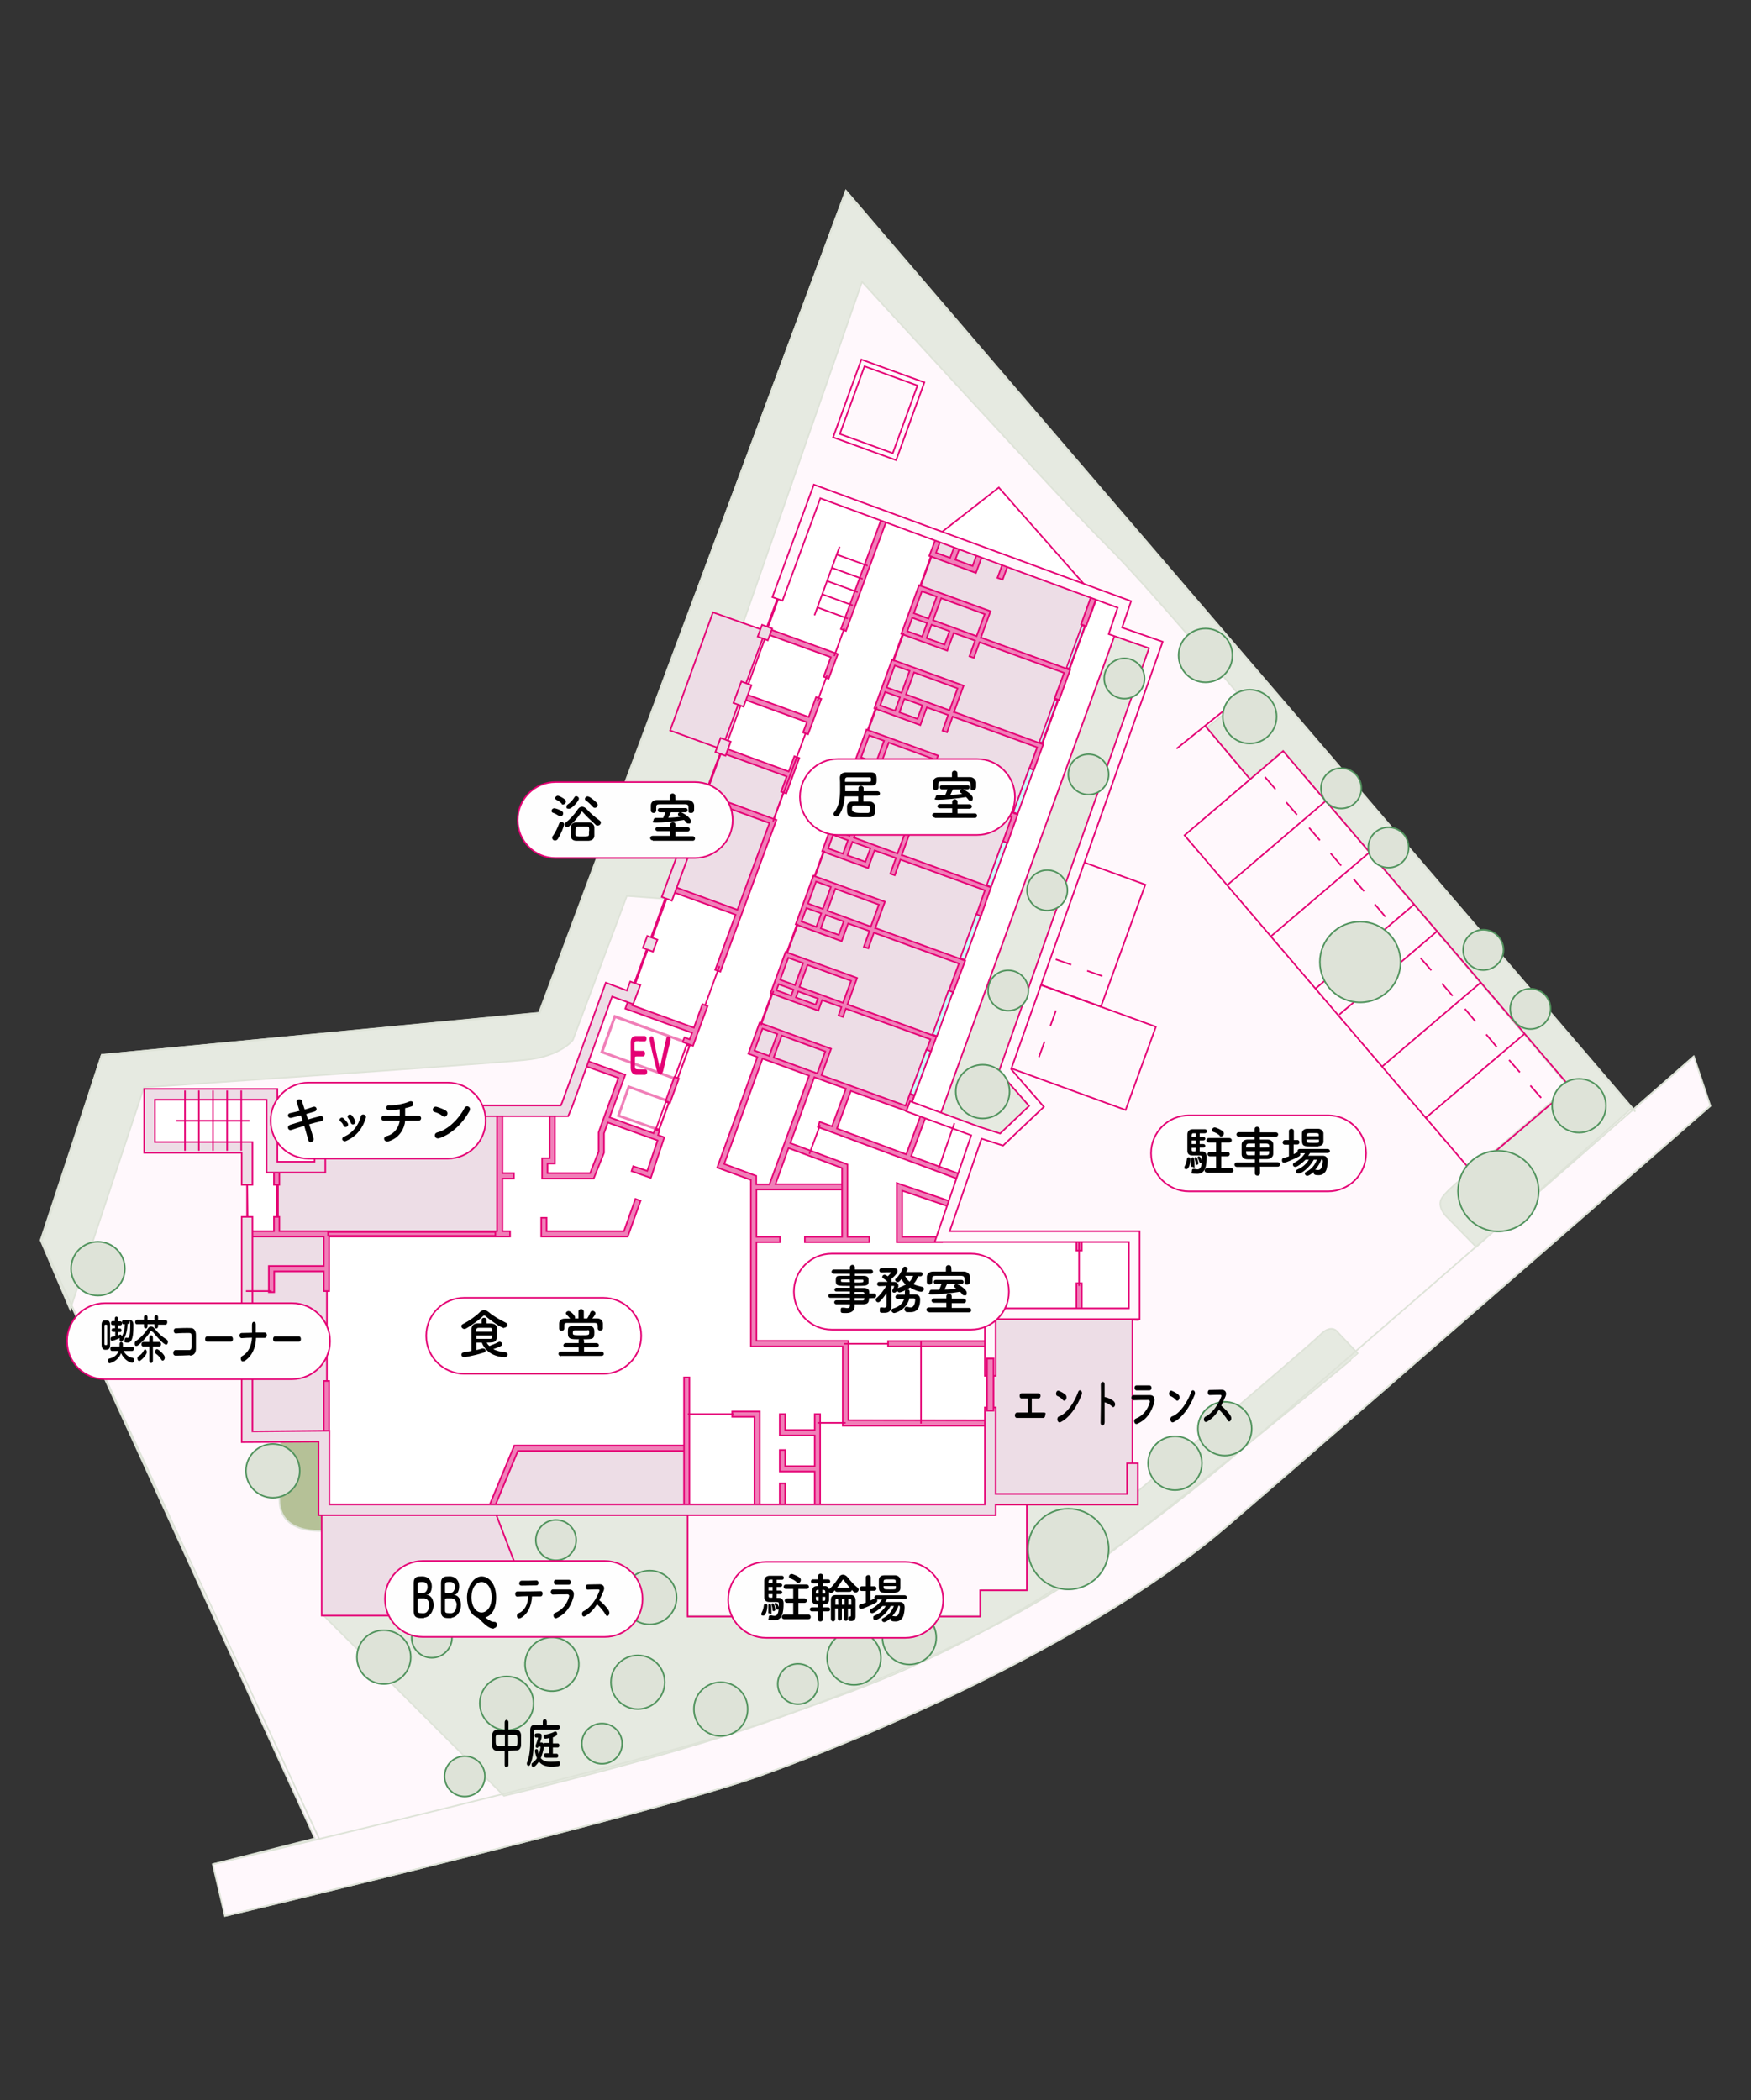 <?xml version="1.0" encoding="utf-8"?>
<!-- Generator: Adobe Illustrator 28.1.0, SVG Export Plug-In . SVG Version: 6.00 Build 0)  -->
<svg version="1.1" id="a" xmlns="http://www.w3.org/2000/svg" xmlns:xlink="http://www.w3.org/1999/xlink" x="0px" y="0px"
	 width="781px" height="937px" viewBox="0 0 781 937" style="enable-background:new 0 0 781 937;" xml:space="preserve">
<rect x="0" y="0" width="781" height="937" fill="#333333" stroke="none"/>
<style type="text/css">
	.st0{fill:#FFF8FC;stroke:#DEE3D8;stroke-width:0.7;stroke-miterlimit:10;}
	.st1{fill:#E6EAE1;stroke:#E40074;stroke-width:0.7;stroke-miterlimit:10;}
	.st2{fill:#E6EAE1;stroke:#DEE3D8;stroke-width:0.7;stroke-miterlimit:10;}
	.st3{fill:#B5C197;stroke:#DEE3D8;stroke-width:0.7;stroke-miterlimit:10;}
	.st4{fill:#FFFFFF;stroke:#E40074;stroke-width:0.7;stroke-miterlimit:10;}
	.st5{fill:#EDDDE6;stroke:#E40074;stroke-width:0.7;stroke-miterlimit:10;}
	.st6{fill:none;stroke:#DEE3D8;stroke-width:0.7;stroke-miterlimit:10;}
	.st7{fill:none;stroke:#E40074;stroke-width:0.7;stroke-miterlimit:10;}
	.st8{fill:#F07FB8;stroke:#E40074;stroke-width:0.7;stroke-miterlimit:10;}
	.st9{fill:#F07FB8;}
	.st10{fill:#FFF8FC;stroke:#E40074;stroke-width:0.7;stroke-miterlimit:10;}
	.st11{fill:#C7FFFA;stroke:#E40074;stroke-width:0.7;stroke-miterlimit:10;}
	.st12{fill:#C7FFFA;}
	.st13{fill:#E40074;}
	.st14{fill:#DEE3D8;stroke:#51935D;stroke-width:0.7;stroke-miterlimit:10;}
	.st15{fill:#FEFEFE;stroke:#E40074;stroke-width:0.7;stroke-miterlimit:10;}
</style>
<path class="st0" d="M140.4,820.1L18.6,553.6l26.8-83l195.4-18.7L377.3,85.1l350.6,410.4c17.6-15.4,27.6-24.2,27.6-24.2l7.4,22.1
	c0,0-158,137.9-215.5,187.4c-57.6,49.5-151.7,91-207.5,111.1c-48.7,17.5-239.6,62.9-239.6,62.9l-5.4-23.1l45.5-11.5L140.4,820.1z"/>
<polygon class="st1" points="516,288.2 447.5,476.7 462.3,493.6 446.7,508.4 437.3,503.4 409.1,497.3 488.8,278.3 "/>
<path class="st2" d="M658.4,556.3l-12.9-13.2c0,0-5.1-4.7-2.2-8.9c2.9-4.2,14.5-13.2,14.5-13.2l41.9-36.1L572.1,334.8l-14.7,12.7
	l-19.2-22.8l16.1-12.7c0,0-42.2-50.4-60.7-68.7S384.5,125.7,384.5,125.7l-55.8,160.2l-5.6,48.8L297,401l-17.4-1.3L255.5,464
	c0,0-5.4,7.4-21.4,8.9c-22.4,2.2-169.9,12.2-169.9,12.2l-32.9,99.1l-13.2-30.9l27.2-82.5l195-18.7l137-366.6L728,494.2L658.4,556.3
	L658.4,556.3z"/>
<path class="st2" d="M605.8,604l-8.9-9.4c0,0-2.7-4.5-8,0.9c-5.4,5.4-84.8,72.7-84.8,72.7h-46v41.1h-20.5v11.6H306.4v-61.1h-162v61
	l80.4,80.4c0,0,70-16.5,116-32.5c46-16.1,109.3-42.4,147.7-70.9C526.9,669.2,605.9,604.1,605.8,604L605.8,604z"/>
<path class="st3" d="M125.2,625v39.7c0,0-5.8,19.2,19.6,18.3c0.4-28.1,0-59.8,0-59.8L125.2,625z"/>
<polygon class="st4" points="110.2,521.3 110.2,512.3 66.7,512.3 66.7,488.5 119.4,488.5 119.4,521.3 141,521.3 141,495.9 
	251.2,495.9 252.3,493.1 271.2,441.3 280.7,444.7 304.1,380.6 309.9,382.7 319.5,356.2 315.3,354.7 365,218.2 419.4,237.9 
	445.5,217.5 488.7,266.5 485,276.8 406,493.8 437.5,505.4 421.3,552.5 507.9,552.5 507.6,588.9 497.7,588.5 497.7,669.1 443,669.1 
	443,673.9 306.7,673.9 145.3,673.9 145.3,641.5 111.5,641.5 "/>
<rect x="303.3" y="333.7" transform="matrix(0.342 -0.94 0.94 0.342 -69.261 643.788)" class="st4" width="243.6" height="75.3"/>
<rect x="290.1" y="329.5" transform="matrix(0.342 -0.94 0.94 0.342 -73.944 628.636)" class="st5" width="243.6" height="75.3"/>
<polygon class="st5" points="352.4,345.4 329.5,408.2 299.3,397.2 322.1,334.6 "/>
<polygon class="st5" points="342.3,281.8 323.1,334.7 298.9,325.9 318,273.2 "/>
<polygon class="st5" points="306.7,675.7 217.6,675.7 230.5,645.1 306.7,645.1 "/>
<polygon class="st5" points="143.5,674.1 220.7,674.1 238.6,720.8 143.5,720.8 "/>
<rect x="440.8" y="584.9" class="st5" width="64.3" height="83.4"/>
<polygon class="st5" points="223.6,550.3 124,550.3 124,520.3 141,520.3 141,495.8 223.6,495.8 "/>
<rect x="111.4" y="551" class="st5" width="34.4" height="89.4"/>
<polyline class="st6" points="142.4,820.4 18.6,553.6 45.4,470.6 240.8,451.8 377.3,85.1 729.4,496 "/>
<path class="st6" d="M100.2,854.8c0,0,191-45.4,239.6-62.9c55.8-20.1,149.9-61.6,207.5-111.1s215.5-187.4,215.5-187.4"/>
<path class="st6" d="M94.9,831.7c0,0,197.8-46.2,246-63.3s111.4-34.1,220.9-128.5c109.4-94.4,193.8-168.7,193.8-168.7"/>
<g>
	<g>
		
			<rect x="462.3" y="438.8" transform="matrix(0.342 -0.94 0.94 0.342 -121.827 760.31)" class="st7" width="39.5" height="56.7"/>
		
			<rect x="457.9" y="402.1" transform="matrix(0.342 -0.94 0.94 0.342 -71.54 731.819)" class="st7" width="57.9" height="29.8"/>
	</g>
	<g>
		<line class="st7" x1="470.9" y1="428" x2="477.8" y2="430.4"/>
		<line class="st7" x1="484.9" y1="433.1" x2="491.7" y2="435.5"/>
	</g>
	<g>
		<line class="st7" x1="471" y1="450.8" x2="468.5" y2="457.7"/>
		<line class="st7" x1="465.9" y1="464.7" x2="463.4" y2="471.6"/>
	</g>
</g>
<g>
	<g>
		<line class="st7" x1="564.2" y1="346.6" x2="568.9" y2="352.1"/>
		<line class="st7" x1="573.7" y1="357.9" x2="578.5" y2="363.5"/>
	</g>
	<g>
		<line class="st7" x1="583.9" y1="369.3" x2="588.7" y2="374.9"/>
		<line class="st7" x1="593.5" y1="380.7" x2="598.2" y2="386.2"/>
	</g>
	<g>
		<line class="st7" x1="603.7" y1="392.1" x2="608.4" y2="397.6"/>
		<line class="st7" x1="613.2" y1="403.4" x2="617.9" y2="409"/>
	</g>
	<g>
		<line class="st7" x1="633.6" y1="427.4" x2="638.4" y2="432.9"/>
		<line class="st7" x1="643.2" y1="438.8" x2="647.9" y2="444.3"/>
	</g>
	<g>
		<line class="st7" x1="653.4" y1="450.1" x2="658.1" y2="455.7"/>
		<line class="st7" x1="662.9" y1="461.5" x2="667.6" y2="467.1"/>
	</g>
	<g>
		<line class="st7" x1="673.1" y1="472.9" x2="677.9" y2="478.4"/>
		<line class="st7" x1="682.6" y1="484.3" x2="687.4" y2="489.8"/>
	</g>
	<g>
		
			<rect x="585.9" y="330.1" transform="matrix(0.76 -0.649 0.649 0.76 -131.192 502.034)" class="st7" width="57.9" height="197.4"/>
		<line class="st7" x1="679.8" y1="461.4" x2="635.7" y2="498.9"/>
		<line class="st7" x1="660.5" y1="438.3" x2="616.5" y2="475.8"/>
		<line class="st7" x1="641.3" y1="415.2" x2="597.3" y2="452.7"/>
		<line class="st7" x1="610.9" y1="380.2" x2="566.8" y2="417.8"/>
		<line class="st7" x1="591.6" y1="357.1" x2="547.6" y2="394.7"/>
		<line class="st7" x1="630.6" y1="403.6" x2="586.6" y2="441.2"/>
	</g>
</g>
<g>
	<line class="st7" x1="524.8" y1="334" x2="546.4" y2="316.6"/>
	<line class="st7" x1="537.7" y1="324" x2="557.4" y2="347.4"/>
</g>
<polyline class="st7" points="306.7,675.2 306.7,721.2 437.2,721.2 437.2,709.5 458,709.5 458,669 "/>
<line class="st7" x1="372" y1="719.9" x2="372" y2="705.5"/>
<path class="st8" d="M419.3,238.2L419.3,238.2l-1-0.3l-3.8,10.1l20.8,7.6l2.9-7.9l9.2,3.3l-2.5,6.8l2.3,0.8l2.5-6.8l37.4,13.6
	l-3,8.2l2.3,0.8l3.8-10.5l-70.7-25.7H419.3z M419.6,240.9l6.3,2.3l-2.1,5.7l-6.3-2.3L419.6,240.9z M433.8,252.5l-7.7-2.8l2.1-5.7
	l7.7,2.8L433.8,252.5z"/>
<polygon class="st8" points="315.7,354.6 314.9,356.9 343.2,367.2 328.9,405.9 299.9,395.3 299.1,397.6 328.1,408.1 319,432.7 
	321.3,433.5 346.3,365.8 "/>
<polygon class="st8" points="369.6,302.8 367.4,301.9 370.6,293.2 341.8,282.8 342.7,280.5 373.7,291.8 "/>
<polygon class="st8" points="364,311 360.7,319.9 332.1,309.5 331.3,311.8 359.9,322.2 358.2,326.8 360.4,327.6 366.3,311.8 "/>
<polygon class="st8" points="354.3,337.4 351.8,344.2 322.3,333.4 321.5,335.7 350.9,346.4 348.4,353.2 350.7,354 356.5,338.2 "/>
<rect x="358.4" y="254.7" transform="matrix(0.345 -0.939 0.939 0.345 12.271 529.323)" class="st8" width="54.3" height="2.4"/>
<rect x="479.4" y="271.7" transform="matrix(0.34 -0.94 0.94 0.34 63.809 636.783)" class="st8" width="12.8" height="2.4"/>
<polygon class="st8" points="220,673.8 217.8,672.8 229.4,644.9 306.5,644.9 306.5,647.3 231,647.3 "/>
<rect x="305.1" y="614.5" class="st8" width="2.4" height="59.4"/>
<polygon class="st8" points="338.9,672.5 336.5,672.5 336.5,632.1 326.6,632.1 326.6,629.7 338.9,629.7 "/>
<rect x="396.1" y="598.3" class="st8" width="46.4" height="2.4"/>
<rect x="122.2" y="520.7" class="st8" width="2.4" height="7.9"/>
<polygon class="st8" points="280,551.7 241.4,551.7 241.4,543.3 243.8,543.3 243.8,549.3 278.3,549.3 283.4,534.9 285.7,535.7 "/>
<rect x="144.4" y="616.1" class="st8" width="2.4" height="24.7"/>
<rect x="480.1" y="551.7" class="st8" width="2.4" height="6.2"/>
<rect x="480.1" y="572.5" class="st8" width="2.4" height="13.6"/>
<polygon class="st8" points="363.4,630.9 363.4,638 350.2,638 350.2,630.9 347.8,630.9 347.8,640.4 363.4,640.4 363.4,654.1 
	350.2,654.1 350.2,646.9 347.8,646.9 347.8,656.5 363.4,656.5 363.4,672.5 365.8,672.5 365.8,630.9 "/>
<rect x="347.8" y="661.8" class="st8" width="2.4" height="11.8"/>
<polygon class="st8" points="229.2,525.8 229.2,523.4 224.1,523.4 224.1,496 221.7,496 221.7,549.3 124.6,549.3 124.6,542.9 
	122.2,542.9 122.2,549.3 110.9,549.3 110.9,551.7 144.4,551.7 144.4,564.8 119.9,564.8 119.9,576.5 122.3,576.5 122.3,567.2 
	144.4,567.2 144.4,576 146.8,576 146.8,551.7 222.9,551.7 224.1,551.7 227.5,551.7 227.5,549.3 224.1,549.3 224.1,525.8 "/>
<path class="st8" d="M378,448.1l4.3-11.8l-31.9-11.6l-6.7,18.4l21.3,7.8l1.7-4.7l8.6,3.1L374,453l2,0.7l1.3-3.7l37.7,13.7l-3.1,8.4
	l2,0.7l3.8-10.3L378,448.1L378,448.1z M351.6,427.3l6.6,2.4l-3.6,9.8l-6.6-2.4L351.6,427.3z M347.3,439.1l6.6,2.4l-1,2.7l-6.6-2.4
	L347.3,439.1z M363.8,448.2L355,445l1-2.7l8.8,3.2L363.8,448.2z M356.6,440.3l3.6-9.8l19.4,7.1l-3.6,9.8L356.6,440.3z"/>
<g>
	<polygon class="st8" points="424.7,538.8 425.4,536.5 400,527.8 400,554.2 420.2,554.2 420.2,551.8 402.4,551.8 402.4,531.2 	"/>
	<path class="st8" d="M378.4,633.6v-35.4h-41v-44h10.5v-2.4h-10.5v-21.1h38.2v-2.4h-29.7l5.8-16.1l23.9,8.9v30.7H359v2.4h28.7v-2.4
		H378v-32.3l-25.5-9.5l10.7-29.4l14.1,5.1l-6.2,16.8l-5.5-2l-0.8,2.3l6.5,2.4l58.1,21.6l0.8-2.2l-23.8-8.8l7.1-19.1l-2.2-0.8
		l-7.1,19.1l-30.9-11.5l6.2-16.8l25.7,9.3l2.6-7.2l-2-0.7l-1.9,5.2l-37.5-13.6l4.3-11.8l-31.9-11.6l-5,13.8l4,1.5l-17.9,49.3l15,5.5
		v74.3h41v35.4h66.2v-2.4L378.4,633.6L378.4,633.6z M368.1,469.1l-3.6,9.8l-19.4-7.1l3.6-9.8L368.1,469.1z M340.1,458.9l6.6,2.4
		l-3.6,9.8l-6.6-2.4L340.1,458.9z M323,519.3l17.1-47l20.8,7.6l-17.7,48.5h-5.9v-3.8L323,519.3L323,519.3z"/>
</g>
<path class="st8" d="M390.4,414.1l4.3-11.8l-31.9-11.6l-7.9,21.7l20.5,7.5l2.9-7.9l9.5,3.4l-2.5,7l2,0.7l2.5-7l37.9,13.8l-4.6,12.4
	l2,0.7l5.4-14.4l-39.9-14.5L390.4,414.1z M388.4,413.4l-19.4-7.1l3.6-9.8l19.4,7.1L388.4,413.4z M364,393.3l6.6,2.4l-3.6,9.8
	l-6.6-2.4L364,393.3z M359.7,405.1l6.6,2.4l-2.2,6l-6.6-2.4L359.7,405.1z M374.1,417.1l-8-2.9l2.2-6l8,2.9L374.1,417.1z"/>
<path class="st8" d="M402.2,381.5l4.3-11.8l-31.9-11.6l-7.9,21.7l20.5,7.5l2.9-7.9l9.5,3.4l-2.5,7l2,0.7l2.5-7l37.7,13.7l-3.8,10.9
	l2,0.7l4.5-12.9l-39.6-14.4L402.2,381.5z M400.3,380.8l-19.4-7.1l3.6-9.8l19.4,7.1L400.3,380.8z M375.9,360.7l6.6,2.4l-3.6,9.8
	l-6.6-2.4L375.9,360.7z M371.6,372.5l6.6,2.4l-2.2,6l-6.6-2.4L371.6,372.5z M386,384.5l-8-2.9l2.2-6l8,2.9L386,384.5z"/>
<path class="st8" d="M414.1,348.9l4.3-11.8l-31.9-11.6l-7.9,21.7l20.5,7.5l2.9-7.9l9.5,3.4l-2.5,7l2,0.7l2.5-7l37.7,13.7l-3.9,11
	l2,0.7l4.6-12.9L414.3,349L414.1,348.9z M412.2,348.2l-19.4-7.1l3.6-9.8l19.4,7.1L412.2,348.2z M387.7,328.1l6.6,2.4l-3.6,9.8
	l-6.6-2.4L387.7,328.1z M383.4,339.9l6.6,2.4l-2.2,6l-6.6-2.4L383.4,339.9z M397.8,351.9l-8-2.9l2.2-6l8,2.9L397.8,351.9z"/>
<path class="st8" d="M425.5,317.7l4.3-11.8l-31.9-11.6L390,316l20.5,7.5l2.9-7.9l9.5,3.4l-2.5,7l2,0.7l2.5-7l37.7,13.7l-3.6,9.8
	l2,0.7l4.3-11.8l-39.6-14.4L425.5,317.7z M423.5,316.9l-19.4-7.1l3.6-9.8l19.4,7.1L423.5,316.9z M399.1,296.9l6.6,2.4l-3.6,9.8
	l-6.6-2.4L399.1,296.9z M394.8,308.7l6.6,2.4l-2.2,6l-6.6-2.4L394.8,308.7z M409.2,320.7l-8-2.9l2.2-6l8,2.9L409.2,320.7z"/>
<path class="st8" d="M437.5,284.5l4.3-11.8l-31.9-11.6l-7.9,21.7l20.5,7.5l2.9-7.9l9.5,3.4l-2.5,7l2,0.7l2.5-7l37.7,13.7l-4.2,11.4
	l2,0.7l4.9-13.4l-39.6-14.4L437.5,284.5z M435.6,283.8l-19.4-7.1l3.6-9.8l19.4,7.1L435.6,283.8z M411.2,263.8l6.6,2.4l-3.6,9.8
	l-6.6-2.4L411.2,263.8z M406.9,275.6l6.6,2.4l-2.2,6l-6.6-2.4L406.9,275.6z M421.3,287.6l-8-2.9l2.2-6l8,2.9L421.3,287.6z"/>
<polygon class="st9" points="302.3,482.3 267.7,469.7 273.9,452.7 308.4,465.3 308,466.4 274.6,454.3 269.3,469 302.7,481.2 "/>
<polygon class="st9" points="293.1,504.4 275.1,498.1 280.1,484.1 299.1,491 298.7,492.1 280.8,485.6 276.6,497.4 293.4,503.3 "/>
<polygon class="st8" points="315.6,448.9 313.3,448 309.5,458.5 282,448.5 284.3,442.3 282,441.5 278.9,450 308.7,460.8 
	307.6,463.7 305.3,462.8 304.5,464.9 309.1,466.6 310.9,461.6 310.9,461.6 "/>
<rect x="294" y="485.2" transform="matrix(0.342 -0.94 0.94 0.342 -259.739 601.616)" class="st8" width="11.4" height="2.1"/>
<polygon class="st8" points="293.5,506.4 294.1,504.6 292.1,503.9 291.5,505.6 271.9,498.5 278.9,479.5 261.4,473.1 260.5,475.4 
	275.8,480.9 268.9,499.9 268.9,499.9 267,505.2 267,513.8 263.2,523.4 244.2,523.4 244.2,519.1 247.5,519.1 247.5,496 245.2,496 
	245.2,516.7 241.8,516.7 241.8,525.8 264.8,525.8 269.4,514.3 269.4,505.6 271.1,500.8 293.3,508.8 288.7,522.4 282.4,520.3 
	281.7,522.5 290.3,525.5 296.3,507.4 "/>
<rect x="338.3" y="279.8" transform="matrix(0.347 -0.938 0.938 0.347 -41.879 504.251)" class="st5" width="5.6" height="4.8"/>
<rect x="326" y="307.2" transform="matrix(0.347 -0.938 0.938 0.347 -74.149 512.795)" class="st5" width="10.2" height="4.8"/>
<rect x="319.1" y="330.8" transform="matrix(0.347 -0.938 0.938 0.347 -101.924 520.026)" class="st5" width="6.7" height="4.8"/>
<rect x="310.1" y="353.3" transform="matrix(0.347 -0.938 0.938 0.347 -128.404 526.953)" class="st5" width="8.2" height="4.8"/>
<rect x="288.1" y="385.3" transform="matrix(0.347 -0.938 0.938 0.347 -166.202 536.702)" class="st5" width="28.3" height="4.8"/>
<rect x="287.1" y="418.7" transform="matrix(0.347 -0.938 0.938 0.347 -205.627 546.918)" class="st5" width="5.7" height="4.8"/>
<polygon class="st5" points="112.6,528.6 107.8,528.6 107.8,514.3 64.3,514.3 64.3,485.8 123.7,485.8 123.7,518.3 140.3,518.3 
	140.3,493.2 250.1,493.2 250.7,491.9 270.2,438.4 279.6,441.9 281.1,437.9 285.6,439.5 282.4,448 273,444.6 255.2,493.7 253.4,498 
	145.1,498 145.1,523.1 118.9,523.1 118.9,490.6 69.1,490.6 69.1,509.5 112.6,509.5 "/>
<polygon class="st10" points="437.8,508 447.4,511.1 465.6,493.8 451,477 518.6,286.3 500.5,280 504.5,268.2 363,216.2 344.5,266.4 
	349,268 365.9,222.3 498.5,271.1 494.5,282.9 512.5,289.2 446,476.7 445.6,478.1 459,493.4 446.1,505.7 437,502.8 405.9,491.3 
	404.2,495.8 433.2,506.5 416.9,554.1 503.5,554.1 503.5,583.7 439.3,583.7 439.3,613.8 444.1,613.8 444.1,588.5 508.3,588.5 
	508.3,549.3 423.6,549.3 "/>
<polygon class="st5" points="502.7,652.8 502.7,666.5 444.1,666.5 444.1,627.9 439.3,627.9 439.3,666.5 439.3,666.5 439.3,671.2 
	306.8,671.2 146.9,671.2 146.9,638.3 112.6,638.6 112.6,542.9 107.8,542.9 107.8,643.4 142.1,643.2 142.1,676 306.8,676 444.1,676 
	444.1,671.3 507.5,671.3 507.5,652.8 "/>
<g>
	
		<rect x="374.8" y="169" transform="matrix(0.342 -0.94 0.94 0.342 86.188 488.691)" class="st10" width="34.5" height="27.6"/>
	<path class="st10" d="M399.7,205.3l-28.1-10.2l12.6-34.7l28.1,10.2L399.7,205.3z M374.6,193.6l23.6,8.6l11-30.2l-23.6-8.6
		L374.6,193.6z"/>
</g>
<g>
	
		<rect x="400" y="477.7" transform="matrix(0.35 -0.937 0.937 0.35 -181.709 695.499)" class="st11" width="20.9" height="2.1"/>
	
		<rect x="409.9" y="451.2" transform="matrix(0.342 -0.94 0.94 0.342 -148.408 692.54)" class="st11" width="20.9" height="2.1"/>
	
		<rect x="422.3" y="417.2" transform="matrix(0.342 -0.94 0.94 0.342 -108.304 681.798)" class="st11" width="20.9" height="2.1"/>
	
		<rect x="434.1" y="384.6" transform="matrix(0.342 -0.94 0.94 0.342 -69.882 671.473)" class="st11" width="20.9" height="2.1"/>
	
		<rect x="445.9" y="352" transform="matrix(0.342 -0.94 0.94 0.342 -31.461 661.148)" class="st11" width="20.9" height="2.1"/>
	<g>
		
			<rect x="457.6" y="321.1" transform="matrix(0.342 -0.94 0.94 0.342 5.345 651.17)" class="st12" width="20.2" height="1.4"/>
		<path class="st13" d="M470.7,312.5l0.6,0.2l-6.7,18.3l-0.6-0.2L470.7,312.5 M470.3,311.6l-7.1,19.6l2,0.7l7.1-19.6L470.3,311.6
			L470.3,311.6z"/>
	</g>
	<g>
		
			<rect x="469.7" y="288" transform="matrix(0.342 -0.94 0.94 0.342 44.425 640.799)" class="st12" width="20.2" height="1.4"/>
		<path class="st13" d="M482.8,279.4l0.6,0.2l-6.7,18.3l-0.6-0.2L482.8,279.4 M482.4,278.5l-7.1,19.6l2,0.7l7.1-19.6L482.4,278.5
			L482.4,278.5z"/>
	</g>
</g>
<g>
	<line class="st7" x1="403.1" y1="282.4" x2="398.5" y2="295"/>
	<line class="st7" x1="415.6" y1="248" x2="410.8" y2="261.1"/>
	<line class="st7" x1="391.1" y1="315.4" x2="387.2" y2="326"/>
	<line class="st7" x1="379.6" y1="347" x2="375.5" y2="358.2"/>
	<line class="st7" x1="367.7" y1="379.5" x2="363.5" y2="391.1"/>
	<line class="st7" x1="355.9" y1="412.2" x2="351" y2="425.5"/>
	<line class="st7" x1="345" y1="442.1" x2="339.4" y2="457.4"/>
</g>
<g>
	<line class="st7" x1="376.6" y1="280.3" x2="372.1" y2="292.7"/>
	<line class="st7" x1="368.9" y1="301.3" x2="364.6" y2="312.9"/>
	<line class="st7" x1="359.3" y1="327.2" x2="344.8" y2="366.5"/>
	<line class="st7" x1="320.9" y1="431" x2="314.5" y2="448.5"/>
</g>
<g>
	<line class="st7" x1="346.7" y1="267.2" x2="342.1" y2="279.6"/>
	<line class="st7" x1="340.2" y1="284.8" x2="332.8" y2="304.7"/>
	<line class="st7" x1="329.3" y1="314.2" x2="323.5" y2="329.9"/>
	<line class="st7" x1="321.2" y1="336.2" x2="315.4" y2="351.7"/>
	<line class="st7" x1="312.6" y1="359.4" x2="307.1" y2="374.3"/>
	<line class="st7" x1="297.4" y1="400.8" x2="290.9" y2="418.3"/>
	<line class="st7" x1="288.9" y1="423.7" x2="283.4" y2="438.7"/>
</g>
<g>
	<line class="st7" x1="111.3" y1="500" x2="78.7" y2="500"/>
	<g>
		<line class="st7" x1="101.3" y1="486.5" x2="101.3" y2="513.4"/>
		<line class="st7" x1="107.6" y1="486.5" x2="107.6" y2="513.4"/>
		<line class="st7" x1="95" y1="486.5" x2="95" y2="513.4"/>
		<line class="st7" x1="88.7" y1="486.5" x2="88.7" y2="513.4"/>
		<line class="st7" x1="82.5" y1="486.5" x2="82.5" y2="513.4"/>
	</g>
</g>
<g>
	<rect x="440.3" y="606.1" class="st9" width="2.9" height="23.3"/>
	<path class="st13" d="M442.8,606.5v22.6h-2.2v-22.6H442.8 M443.5,605.7h-3.6v24h3.6V605.7L443.5,605.7z"/>
</g>
<path class="st13" d="M220.6,550v1h-73.9v-1H220.6 M221.3,549.3H146v2.4h75.3V549.3L221.3,549.3z"/>
<line class="st7" x1="376.4" y1="599.5" x2="396.1" y2="599.5"/>
<line class="st7" x1="481.3" y1="554" x2="481.3" y2="573.7"/>
<line class="st7" x1="364.6" y1="634.8" x2="377.2" y2="634.8"/>
<line class="st7" x1="410.8" y1="598.4" x2="410.8" y2="635.1"/>
<line class="st7" x1="306.8" y1="630.9" x2="327.2" y2="630.9"/>
<line class="st7" x1="109.7" y1="576" x2="121.1" y2="576"/>
<line class="st7" x1="123.4" y1="528.6" x2="123.4" y2="542.9"/>
<line class="st7" x1="110.2" y1="528.6" x2="110.2" y2="542.9"/>
<line class="st7" x1="425.7" y1="501.1" x2="418.6" y2="521.5"/>
<line class="st7" x1="365.8" y1="501.9" x2="361" y2="514.8"/>
<g>
	<line class="st7" x1="374.5" y1="243.9" x2="363.3" y2="274.5"/>
	<g>
		<line class="st7" x1="371" y1="253.3" x2="384.8" y2="258.3"/>
		<line class="st7" x1="373.2" y1="247.4" x2="387" y2="252.4"/>
		<line class="st7" x1="368.9" y1="259.2" x2="382.6" y2="264.2"/>
		<line class="st7" x1="366.7" y1="265.1" x2="380.4" y2="270.1"/>
		<line class="st7" x1="364.6" y1="271" x2="378.2" y2="276"/>
	</g>
</g>
<path class="st13" d="M297.2,492l0.6,0.2l-4.1,11.3l-0.6-0.2L297.2,492 M296.8,491.1l-4.6,12.6l2,0.7l4.6-12.6L296.8,491.1
	L296.8,491.1z"/>
<path class="st13" d="M306.5,466.6l0.6,0.2l-5,13.7l-0.6-0.2L306.5,466.6 M306.1,465.6l-5.5,15l2,0.7l5.5-15L306.1,465.6
	L306.1,465.6z"/>
<circle class="st14" cx="289.8" cy="360.7" r="9"/>
<circle class="st14" cx="501.5" cy="302.7" r="9"/>
<circle class="st14" cx="598.2" cy="351.7" r="9"/>
<circle class="st14" cx="619.3" cy="378.1" r="9"/>
<circle class="st14" cx="661.6" cy="423.8" r="9"/>
<circle class="st14" cx="682.6" cy="450.1" r="9"/>
<circle class="st14" cx="207.3" cy="792.5" r="9"/>
<circle class="st14" cx="268.5" cy="777.9" r="9"/>
<circle class="st14" cx="192.6" cy="730.6" r="9"/>
<circle class="st14" cx="248" cy="687.1" r="9"/>
<circle class="st14" cx="355.9" cy="751.3" r="9"/>
<circle class="st14" cx="485.5" cy="345.5" r="9"/>
<circle class="st14" cx="467.1" cy="397.2" r="9"/>
<circle class="st14" cx="449.7" cy="441.9" r="9"/>
<circle class="st14" cx="438.3" cy="487" r="12"/>
<circle class="st14" cx="537.7" cy="292.4" r="12"/>
<circle class="st14" cx="557.4" cy="319.7" r="12"/>
<circle class="st14" cx="704.3" cy="493.3" r="12"/>
<circle class="st14" cx="546.3" cy="637.4" r="12"/>
<circle class="st14" cx="43.7" cy="566" r="12"/>
<circle class="st14" cx="121.7" cy="656.2" r="12"/>
<circle class="st14" cx="171.2" cy="739.3" r="12"/>
<circle class="st14" cx="226" cy="759.9" r="12"/>
<ellipse transform="matrix(0.16 -0.987 0.987 0.16 -526.164 866.768)" class="st14" cx="246.3" cy="742.6" rx="12" ry="12"/>
<circle class="st14" cx="284.5" cy="750.5" r="12"/>
<circle class="st14" cx="289.8" cy="712.7" r="12"/>
<circle class="st14" cx="380.9" cy="739.7" r="12"/>
<circle class="st14" cx="321.5" cy="762.5" r="12"/>
<circle class="st14" cx="405.6" cy="730.6" r="12"/>
<circle class="st14" cx="524.1" cy="652.8" r="12"/>
<circle class="st14" cx="606.7" cy="429.2" r="18"/>
<circle class="st14" cx="668.3" cy="531.4" r="18"/>
<circle class="st14" cx="476.5" cy="691.1" r="18"/>
<g>
	<path class="st15" d="M137.6,483h62.1c9.3,0,16.9,7.6,16.9,16.9v0.1c0,9.3-7.6,16.9-16.9,16.9h-62.1c-9.3,0-16.9-7.6-16.9-16.9
		v-0.1C120.7,490.6,128.3,483,137.6,483z"/>
	<g>
		<path d="M137.2,499.5c1.9-0.6,3.9-1.1,5.4-1.5c1.9-0.5,2.2,1.8,0.7,2.2c-1.4,0.3-3.3,0.8-5.4,1.4c0.8,2.4,1.5,4.7,1.9,6.1
			c0.3,0.9-0.2,1.5-0.8,1.8s-1.3,0-1.5-0.9c-0.4-1.5-1.1-3.8-1.8-6.3c-2.1,0.6-4.2,1.3-5.7,1.8c-1.6,0.5-2.3-1.7-0.5-2.3
			c1.4-0.4,3.4-1.1,5.5-1.7c-0.3-0.8-0.5-1.7-0.8-2.5c-1.5,0.4-3,0.8-4.2,1.1c-1.7,0.4-2.2-1.8-0.6-2.1c1.3-0.3,2.7-0.6,4.2-1
			c-0.5-1.5-0.9-2.9-1.2-3.7c-0.6-1.6,1.9-2,2.3-0.7c0.2,0.9,0.7,2.2,1.2,3.8c1.4-0.4,2.7-0.8,3.8-1.2c1.6-0.5,2.1,1.7,0.6,2.1
			c-1.1,0.3-2.4,0.7-3.7,1.1l0.7,2.4L137.2,499.5z"/>
		<path d="M153.2,502.1c-0.3-0.7-0.8-1.4-1.4-1.8c-1-0.8,0.4-2.4,1.5-1.3c0.6,0.6,1.3,1.3,1.8,2.1c0.8,1.3-1.2,2.5-1.9,1.1
			L153.2,502.1z M152.7,508.6c-0.2-0.5,0-1.2,0.6-1.4c4-1.7,6.6-5.1,7.6-9.1c0.4-1.6,2.7-0.8,2.3,0.6c-1.4,4.5-4,8.2-8.8,10.3
			c-0.8,0.4-1.4,0-1.7-0.5L152.7,508.6z M156.4,500.8c-0.2-0.7-0.7-1.5-1.1-2c-0.9-1,0.7-2.3,1.7-1.1c0.6,0.7,1.1,1.5,1.4,2.4
			C159,501.5,156.9,502.4,156.4,500.8L156.4,500.8z"/>
		<path d="M173.6,509.1c-2.4,0.8-3-1.8-1.3-2.2c4.1-1,5.7-4.7,6-6.9c-2.6,0-5.2,0-7.1,0c-1.4,0-1.6-2.1,0-2.2c1.8,0,4.4,0,7.1,0
			c0-1,0-2.1,0-2.9c-1.8,0.3-3.4,0.4-4.7,0.4c-1.8,0-1.7-2.3,0-2.2c2.4,0.2,6.8-0.7,8.8-1.6c2.1-0.9,2.5,1.6,1.2,2.1
			c-0.9,0.3-1.9,0.6-2.9,0.8c0,0.9,0,2.2,0,3.4c2.5,0,4.7,0,5.9,0c1.7,0,1.6,2.2,0,2.2c-1.3,0-3.5,0-5.9,0
			C180.5,503,178.5,507.5,173.6,509.1L173.6,509.1z"/>
		<path d="M197.4,497.9c-0.9-0.8-2.4-1.5-3.6-1.8c-1.4-0.3-0.8-2.8,1-2.3c1.3,0.4,3.1,1,4.2,1.8c0.7,0.5,0.7,1.4,0.3,2
			s-1.2,0.9-2,0.2L197.4,497.9z M195.9,507.8c-2,0.6-2.8-2.1-0.8-2.6c4.8-1.2,9.7-6.2,12.1-10.9c0.8-1.5,3.2-0.5,2.2,1.4
			C206.4,501.1,201.5,506,195.9,507.8z"/>
	</g>
</g>
<g>
	<path class="st15" d="M373.7,338.6h62.1c9.3,0,16.9,7.6,16.9,16.9v0.1c0,9.3-7.6,16.9-16.9,16.9h-62.1c-9.3,0-16.9-7.6-16.9-16.9
		v-0.1C356.8,346.2,364.4,338.6,373.7,338.6z"/>
	<g>
		<path d="M385.1,355.3v2.3c0.9,0,1.8,0,2.7,0c1.5,0,2.4,1,2.5,2c0,0.5,0,1,0,1.5s0,0.8,0,1.2c0,1.2-1,2.3-2.6,2.3
			c-1.1,0-2.4,0-3.6,0s-2.4,0-3.6,0c-2.7-0.1-2.7-1.9-2.7-3.4s0-1,0-1.4c0-1.1,0.7-2.2,2.6-2.2c0.8,0,1.6,0,2.4,0v-2.3h-6
			c-0.3,3.1-0.9,6.1-2.6,8.3c-0.4,0.5-0.8,0.7-1.2,0.7c-0.6,0-1.2-0.5-1.2-1.1s0-0.5,0.3-0.8c2.2-2.9,2.6-6.4,2.6-10.1
			s0-3.5-0.1-5.3l0,0c0-1.3,0.8-2.3,2.5-2.4c1.5,0,3.6,0,5.6,0s4.2,0,5.7,0c2.3,0,2.6,1,2.6,3.2s-0.3,2.7-2.9,2.7
			c-1.9,0-4.3,0-6.8,0s-2.8,0-4.3,0c0,0.8,0,1.7,0,2.5h5.9v-1.4c0-0.7,0.6-1,1.1-1s1.2,0.4,1.2,1v1.4h6.2c0.7,0,1.1,0.5,1.1,1
			s-0.4,1-1.1,1h-6.2L385.1,355.3z M376.9,348.8c1.7,0,3.3,0,4.9,0c2.3,0,4.4,0,6,0c0.6,0,0.7-0.3,0.7-0.6v-0.8
			c0-0.5-0.3-0.6-0.7-0.6c-1.3,0-2.9,0-4.5,0s-3.9,0-5.4,0c-0.6,0-1,0.4-1,1v1.1V348.8z M388,361.2c0-0.2,0-0.5,0-0.8
			c0-0.9-0.4-1-3.7-1s-2.3,0-3.2,0c-1,0-1.1,0.7-1.1,1.7c0,1.1,1.3,1.6,4,1.6c1,0,2,0,3,0C387.7,362.7,388.1,362.4,388,361.2
			L388,361.2z"/>
		<path d="M416.9,364.7c-0.7,0-1.1-0.5-1.1-1s0.4-1,1.1-1h7.8v-2.1h-5.5c-0.7,0-1.1-0.5-1.1-0.9s0.4-1,1.1-1h5.5v-0.9
			c0-0.8,0.6-1.2,1.2-1.2s1.2,0.4,1.2,1.2v1h5.3c0.7,0,1.1,0.5,1.1,1s-0.4,1-1.1,1h-5.3v2.1h7.7c0.7,0,1,0.5,1,1s-0.3,1-1,1H417
			L416.9,364.7z M427.1,346.7c1.9,0,3.8,0,5.6,0c1.3,0,2.7,1.1,2.7,2.5c0,0.4,0,0.8,0,1.3c0,0.9,0,2-1.3,2s-1.2-0.4-1.2-1.1l0,0
			c0-2.4,0-2.7-1.5-2.8c-1.9,0-4.2,0-6.4,0s-3.6,0-5.1,0c-1.1,0-1.4,0.4-1.4,1.2v1.6l0,0c0,0.7-0.6,1.1-1.2,1.1s-1.2-0.4-1.2-1.1
			c0-0.3,0-0.7,0-1.1s0-0.9,0-1.2c0-1.2,0.9-2.4,2.8-2.4c1.8,0,3.7,0,5.7,0v-1.8l0,0c0-0.7,0.6-1.1,1.2-1.1s1.2,0.4,1.2,1.1l0,0
			L427.1,346.7L427.1,346.7z M429.5,352.2c0.9,0.2,4.4,2.3,4.4,3.8s-0.5,1.2-1.1,1.2s-0.7-0.2-1-0.6s-0.6-0.7-0.9-1
			c-4.3,0.7-9.6,1.2-12.4,1.2s-1.2-0.6-1.2-1.1s0.3-1,1-1h0.9c0.8,0,1.6,0,2.4,0c0.3-0.6,0.7-1.7,1-2.5h-2.5c-0.6,0-0.9-0.5-0.9-1
			s0.3-0.9,0.9-0.9h11.5c0.6,0,0.9,0.5,0.9,0.9s-0.3,1-0.9,1H429.5L429.5,352.2z M425,352.2c-0.2,0.5-0.7,1.6-1.1,2.4
			c1.8,0,3.6-0.2,5.3-0.4c-0.8-0.5-1-0.6-1-1.1s0.3-0.8,0.8-0.9H425L425,352.2z"/>
	</g>
</g>
<g>
	<path class="st15" d="M247.8,348.9h62.1c9.3,0,16.9,7.6,16.9,16.9v0.1c0,9.3-7.6,16.9-16.9,16.9h-62.1c-9.3,0-16.9-7.6-16.9-16.9
		v-0.1C230.9,356.5,238.5,348.9,247.8,348.9z"/>
	<g>
		<path d="M249.3,364c-0.9-0.6-1.8-1.1-2.7-1.4c-0.4-0.1-0.6-0.5-0.6-0.8c0-0.6,0.5-1.2,1.2-1.2s2.6,0.7,3.4,1.3
			c0.4,0.2,0.6,0.6,0.6,1c0,0.7-0.5,1.3-1.2,1.3S249.6,364.2,249.3,364L249.3,364z M247.5,375c-0.6,0-1.2-0.5-1.2-1.2s0-0.5,0.2-0.7
			c1.3-1.8,2.2-3.9,2.9-5.7c0.2-0.5,0.6-0.7,1-0.7c0.6,0,1.2,0.4,1.2,1.1s-1.3,4.2-2.8,6.5C248.5,374.8,248,375,247.5,375L247.5,375
			z M250.5,358.5c-0.8-0.9-1.8-1.4-2.4-1.7c-0.3-0.2-0.5-0.5-0.5-0.7c0-0.5,0.6-1.1,1.2-1.1s2.7,1.2,3.3,1.8
			c0.2,0.2,0.3,0.5,0.3,0.8c0,0.7-0.6,1.3-1.2,1.3S250.6,358.9,250.5,358.5L250.5,358.5z M266.5,368.3c-0.3,0-0.6,0-0.9-0.4
			c-1.8-1.6-4.1-3.8-5.5-5.4c-0.2-0.2-0.3-0.4-0.5-0.4s-0.3,0.1-0.4,0.4c-1.5,2.3-3.5,4.5-5.3,6.1c-0.3,0.3-0.6,0.4-0.9,0.4
			c-0.7,0-1.2-0.5-1.2-1.1s0.1-0.6,0.5-0.9c1.9-1.5,3.9-3.6,5.3-5.8c0.6-0.9,1.3-1.3,2-1.3s1.5,0.4,2.2,1.2c1.6,1.8,3.7,3.5,5.7,5
			c0.4,0.3,0.5,0.6,0.5,0.9c0,0.7-0.6,1.3-1.4,1.3L266.5,368.3z M252.7,359.8c0-0.3,0.1-0.6,0.5-0.9c1-0.6,2.3-2,3-3.2
			c0.2-0.4,0.5-0.5,0.8-0.5c0.6,0,1.2,0.5,1.2,1.1c0,1-3,4.5-4.4,4.5s-1.1-0.5-1.1-1.1L252.7,359.8z M262.6,375.1
			c-0.6,0-1.6,0-2.6,0s-2.4,0-3,0c-1.7,0-2.4-1.1-2.4-2.3c0-0.5,0-1.1,0-1.7s0-1.5,0-2c0-1.3,1-2.2,2.4-2.2c0.7,0,1.8,0,2.9,0
			s2.2,0,2.8,0c1.2,0,2.4,1,2.4,2.2c0,0.6,0,1.5,0,2.3s0,1,0,1.4C265.1,374.1,264.2,375,262.6,375.1L262.6,375.1z M262.8,370.7
			c0-1.5,0-1.9-0.9-1.9c-0.4,0-1.2,0-2.1,0s-1.7,0-2.1,0c-0.9,0-1,0.4-1,2.5s0,0.8,0,1.1c0,0.8,0.6,0.8,3,0.8s2.9,0,3-0.8
			c0-0.4,0-1,0-1.6L262.8,370.7z M264.3,359.9c-0.8-1-2-2.1-2.9-2.7c-0.4-0.2-0.5-0.5-0.5-0.8c0-0.6,0.6-1.1,1.2-1.1
			c0.9,0,3.3,2,4.1,2.9c0.3,0.3,0.4,0.6,0.4,0.9c0,0.7-0.6,1.3-1.2,1.3s-0.7-0.1-1-0.5L264.3,359.9z"/>
		<path d="M291.1,374.9c-0.7,0-1.1-0.5-1.1-1s0.4-1,1.1-1h7.8v-2.1h-5.5c-0.7,0-1.1-0.5-1.1-0.9s0.4-1,1.1-1h5.5V368
			c0-0.8,0.6-1.2,1.2-1.2s1.2,0.4,1.2,1.2v1h5.3c0.7,0,1.1,0.5,1.1,1s-0.4,1-1.1,1h-5.3v2.1h7.7c0.7,0,1,0.5,1,1s-0.3,1-1,1h-17.8
			L291.1,374.9z M301.3,356.9c1.9,0,3.8,0,5.6,0c1.3,0,2.7,1.1,2.7,2.5c0,0.4,0,0.8,0,1.3c0,0.9,0,2-1.3,2s-1.2-0.4-1.2-1.1l0,0
			c0-2.4,0-2.7-1.5-2.8c-1.9,0-4.2,0-6.4,0s-3.6,0-5.1,0c-1.1,0-1.4,0.4-1.4,1.2v1.6l0,0c0,0.7-0.6,1.1-1.2,1.1s-1.2-0.4-1.2-1.1
			c0-0.3,0-0.7,0-1.1s0-0.9,0-1.2c0-1.2,0.9-2.4,2.8-2.4c1.8,0,3.7,0,5.7,0v-1.8l0,0c0-0.7,0.6-1.1,1.2-1.1s1.2,0.4,1.2,1.1l0,0
			L301.3,356.9L301.3,356.9z M303.7,362.4c0.9,0.2,4.4,2.3,4.4,3.8s-0.5,1.2-1.1,1.2s-0.7-0.2-1-0.6s-0.6-0.7-0.9-1
			c-4.3,0.7-9.6,1.2-12.4,1.2s-1.2-0.6-1.2-1.1s0.3-1,1-1h0.9c0.8,0,1.6,0,2.4,0c0.3-0.6,0.7-1.7,1-2.5h-2.5c-0.6,0-0.9-0.5-0.9-1
			s0.3-0.9,0.9-0.9h11.5c0.6,0,0.9,0.5,0.9,0.9s-0.3,1-0.9,1H303.7L303.7,362.4z M299.2,362.4c-0.2,0.5-0.7,1.6-1.1,2.4
			c1.8,0,3.6-0.2,5.3-0.4c-0.8-0.5-1-0.6-1-1.1s0.3-0.8,0.8-0.9H299.2L299.2,362.4z"/>
	</g>
</g>
<g>
	<path class="st15" d="M530.3,497.6h62.1c9.3,0,16.9,7.6,16.9,16.9v0.1c0,9.3-7.6,16.9-16.9,16.9h-62.1c-9.3,0-16.9-7.6-16.9-16.9
		v-0.1C513.4,505.2,521,497.6,530.3,497.6z"/>
	<g>
		<path d="M528.3,520.8c0-0.2,0-0.4,0.2-0.7c0.3-0.5,0.8-1.8,0.9-3c0-0.6,0.4-0.8,0.7-0.8s0.9,0,0.9,0.9c0,1.6-0.7,4.4-1.8,4.4
			S528.3,521.2,528.3,520.8L528.3,520.8z M536.1,513.7c0.4,0,2.1,0,2.1,2.4c0,4.2-0.6,7.6-4.2,7.6s-2.4-0.3-2.4-1.2s0.3-1,0.9-1
			s0.2,0,0.3,0c0.5,0.1,0.9,0.2,1.3,0.2c1.5,0,1.8-1.7,1.9-3.1c-0.1,0.2-0.3,0.3-0.5,0.3s-0.4-0.1-0.5-0.4c-0.2-0.8-0.6-1.5-0.8-1.9
			c0,0,0-0.2,0-0.3c0-0.2,0.2-0.4,0.5-0.4c0.7,0,1.3,1.5,1.4,1.9c0-0.5,0-1,0-1.3c0-0.9-0.1-1-1.8-1s-1.7,0-2.5,0
			c-1.1,0-2.2-0.5-2.2-2c0-0.9,0-2.4,0-3.8s0-2.8,0-3.6c0-1.4,0.9-2.2,2.2-2.3c0.7,0,2.1,0,3.4,0s1.8,0,2.3,0s0.8,0.4,0.8,0.9
			s-0.3,0.9-0.9,0.9h-2.3v1.6h1.6c0.6,0,0.9,0.4,0.9,0.8s-0.3,0.8-0.9,0.8h-1.6v1.6h1.6c0.6,0,0.9,0.4,0.9,0.8s-0.3,0.8-0.9,0.8
			h-1.6v1.7L536.1,513.7L536.1,513.7z M531.4,519.9L531.4,519.9c0-0.4,0-0.7,0-1.1c0-0.8,0-1.5,0-1.8l0,0c0-0.5,0.3-0.7,0.6-0.7
			s0.8,0,0.8,3.1s0,1.2-0.8,1.2s-0.6-0.2-0.6-0.6V519.9z M533.3,508.8h-1.8v1.6h1.8V508.8z M533.3,505.6h-1.1
			c-0.4,0-0.6,0.2-0.7,0.8c0,0.2,0,0.5,0,0.8h1.8V505.6L533.3,505.6z M533.3,512.1h-1.8c0,0.3,0,0.7,0,0.9c0,0.5,0.3,0.7,0.7,0.7h1
			L533.3,512.1L533.3,512.1z M533.3,519.2c0-0.9-0.3-1.7-0.5-2.3v-0.2c0-0.3,0.3-0.5,0.5-0.5s0.5,0.1,0.6,0.4c0.3,0.6,0.6,2,0.6,2.4
			s-0.3,0.7-0.7,0.7s-0.5-0.2-0.6-0.6L533.3,519.2z M538.5,523.2c-0.8,0-1.2-0.5-1.2-1s0.4-1.1,1.2-1.1h3.9v-5.2h-2.7
			c-0.7,0-1.1-0.5-1.1-1s0.4-1,1.1-1h2.7v-4.2h-3.2c-0.7,0-1.1-0.5-1.1-1s0.4-1,1.1-1h9.1c0.7,0,1.1,0.5,1.1,1s-0.4,1-1.1,1h-3.6
			v4.2h2.7c0.7,0,1.1,0.5,1.1,1s-0.4,1-1.1,1h-2.7v5.2h4.4c0.7,0,1.1,0.5,1.1,1.1s-0.4,1-1.1,1H538.5L538.5,523.2z M544,506.6
			c-0.9-0.8-2-1.4-2.8-1.6c-0.5-0.1-0.6-0.5-0.6-0.8c0-0.6,0.5-1.2,1.2-1.2s3.2,1.2,3.7,1.8c0.3,0.3,0.4,0.6,0.4,0.9
			c0,0.7-0.5,1.3-1.2,1.3S544.2,507,544,506.6L544,506.6z"/>
		<path d="M562,520.6v2.9c0,0.6-0.6,1-1.1,1s-1.2-0.3-1.2-1v-2.9h-8c-0.7,0-1.1-0.5-1.1-1s0.4-1,1.1-1h8v-1.4c-1.1,0-2.2,0-3.3,0
			c-1.7,0-2.6-1-2.6-2.2c0-0.7,0-1.5,0-2.3s0-1.5,0-2.1c0-1,0.7-2.1,2.5-2.2c0.9,0,2,0,3.3,0v-1.3h-7c-0.7,0-1.1-0.5-1.1-1
			s0.4-1,1.1-1h7v-1.4c0-0.7,0.6-1,1.1-1s1.2,0.4,1.2,1v1.5h7.2c0.7,0,1,0.5,1,0.9s-0.3,1-1,1h-7.2v1.3c1.3,0,2.6,0,3.6,0
			c1.4,0,2.4,1,2.4,2c0,0.6,0,1.3,0,2c0,0.7,0,1.8,0,2.4c0,1.2-1,2.2-2.6,2.3c-1.2,0-2.4,0-3.5,0v1.4h8.1c0.7,0,1,0.5,1,1
			s-0.3,1-1,1h-8.1L562,520.6z M559.8,510.2c-1,0-2,0-2.8,0c-1.2,0-1.2,0.9-1.2,1.7h4V510.2L559.8,510.2z M559.8,513.6h-4
			c0,1.1,0,1.8,1.2,1.8c0.8,0,1.8,0,2.7,0L559.8,513.6L559.8,513.6z M566.1,511.9c0-0.3,0-0.5,0-0.7c0-0.6-0.4-1-1.2-1
			c-0.7,0-1.8,0-2.9,0v1.8L566.1,511.9L566.1,511.9z M562,513.6v1.8c1,0,2,0,2.9,0c1.2,0,1.2-0.8,1.2-1.8H562L562,513.6z"/>
		<path d="M584.3,514.4c-0.2,0.4-0.5,0.8-0.8,1.2c1.4,0,3.1,0,4.7,0h1.8c1.4,0,2.2,0.9,2.2,2.4s-0.3,3-0.6,3.9
			c-0.6,1.6-1.9,2.4-3.5,2.4s-2.2-0.3-2.2-1.2s0-0.1,0-0.2c-1.2,1.1-2.4,1.7-2.8,1.7c-0.6,0-1.1-0.5-1.1-1s0.2-0.6,0.6-0.8
			c2.4-1.2,3.7-2.8,4.8-5.4H586c-2,3.7-5.6,6.2-6.7,6.2s-1.1-0.5-1.1-1.1s0.2-0.6,0.6-0.8c2.2-0.9,3.8-2.4,5-4.3c-0.5,0-1,0-1.5,0
			c-1.3,1.4-3.7,3.2-4.5,3.2s-1.1-0.5-1.1-1s0.2-0.6,0.5-0.8c2.2-1.2,3.6-2.4,4.9-4.3h-2.2c0,0.1,0.1,0.3,0.1,0.5
			c0,0.4-0.2,0.7-0.7,1c-1.8,0.9-5.6,2.7-6.5,2.7s-1-0.5-1-1.1s0.2-0.9,0.8-1c0.8-0.2,1.6-0.5,2.3-0.7v-5.2h-1.8c-0.7,0-1-0.5-1-1
			s0.4-1.1,1-1.1h1.8v-4c0-0.7,0.6-1,1.1-1s1.1,0.3,1.1,1v4h1.6c0.6,0,0.9,0.5,0.9,1s-0.3,1-0.9,1H577v4.3c0.5-0.2,1-0.5,1.5-0.7
			c0.1,0,0.2,0,0.3-0.1c0-0.1-0.1-0.3-0.1-0.5c0-0.5,0.4-1,1-1h12.5c0.6,0,1,0.5,1,0.9s-0.3,0.9-1,0.9L584.3,514.4L584.3,514.4z
			 M588.1,511.5c-0.8,0-1.7,0-2.6,0c-3.9,0-4.8-0.1-4.8-2.9s0-2,0-2.9c0-1.1,0.8-2.1,2.4-2.1c0.8,0,1.7,0,2.5,0s1.7,0,2.4,0
			c1.2,0,2.2,1,2.3,1.9c0,0.8,0,1.7,0,2.6s0,0.9,0,1.2c0,1.2-0.9,2-2.3,2L588.1,511.5z M588.3,508.4h-5.5c0,1.4,0,1.5,2.7,1.5
			s2.8,0,2.8-0.8v-0.6V508.4z M588.2,506.4c0-0.9-0.2-0.9-2.6-0.9s-2.7,0-2.8,1v0.4h5.4v-0.4L588.2,506.4z M586.6,521.9
			c0,0,0,0,0.2,0s0.1,0,0.2,0c0.3,0,0.6,0.1,0.9,0.1c0.9,0,1.8-0.4,2.1-3.9l0,0c0-0.6-0.2-0.9-0.6-0.9
			C588.8,518.9,587.8,520.5,586.6,521.9L586.6,521.9z"/>
	</g>
</g>
<g>
	<path class="st15" d="M341.7,696.8h62.1c9.3,0,16.9,7.6,16.9,16.9v0.1c0,9.3-7.6,16.9-16.9,16.9h-62.1c-9.3,0-16.9-7.6-16.9-16.9
		v-0.1C324.8,704.4,332.4,696.8,341.7,696.8z"/>
	<g>
		<path d="M339.6,720c0-0.2,0-0.4,0.2-0.7c0.3-0.5,0.8-1.8,0.9-3c0-0.6,0.4-0.8,0.7-0.8s0.9,0,0.9,0.9c0,1.6-0.7,4.4-1.8,4.4
			S339.6,720.4,339.6,720L339.6,720z M347.4,712.9c0.4,0,2.1,0,2.1,2.4c0,4.2-0.6,7.6-4.2,7.6s-2.4-0.3-2.4-1.2s0.3-1,0.9-1
			s0.2,0,0.3,0c0.5,0.1,0.9,0.2,1.3,0.2c1.5,0,1.8-1.7,1.9-3.1c-0.1,0.2-0.3,0.3-0.5,0.3s-0.4-0.1-0.5-0.4c-0.2-0.8-0.6-1.5-0.8-1.9
			c0,0,0-0.2,0-0.3c0-0.2,0.2-0.4,0.5-0.4c0.7,0,1.3,1.5,1.4,1.9c0-0.5,0-1,0-1.3c0-0.9-0.1-1-1.8-1s-1.7,0-2.5,0
			c-1.1,0-2.2-0.5-2.2-2c0-0.9,0-2.4,0-3.8s0-2.8,0-3.6c0-1.4,0.9-2.2,2.2-2.3c0.7,0,2.1,0,3.4,0s1.8,0,2.3,0s0.8,0.4,0.8,0.9
			s-0.3,0.9-0.9,0.9h-2.3v1.6h1.6c0.6,0,0.9,0.4,0.9,0.8s-0.3,0.8-0.9,0.8h-1.6v1.6h1.6c0.6,0,0.9,0.4,0.9,0.8s-0.3,0.8-0.9,0.8
			h-1.6v1.7h0.9H347.4z M342.7,719.1L342.7,719.1c0-0.4,0-0.7,0-1.1c0-0.8,0-1.5,0-1.8l0,0c0-0.5,0.3-0.7,0.6-0.7s0.8,0,0.8,3.1
			s0,1.2-0.8,1.2s-0.6-0.2-0.6-0.6V719.1z M344.6,708h-1.8v1.6h1.8V708z M344.6,704.7h-1.1c-0.4,0-0.6,0.2-0.7,0.8
			c0,0.2,0,0.5,0,0.8h1.8L344.6,704.7L344.6,704.7z M344.6,711.2h-1.8c0,0.3,0,0.7,0,0.9c0,0.5,0.3,0.7,0.7,0.7h1L344.6,711.2
			L344.6,711.2z M344.6,718.3c0-0.9-0.3-1.7-0.5-2.3v-0.2c0-0.3,0.3-0.5,0.5-0.5s0.5,0.1,0.6,0.4c0.3,0.6,0.6,2,0.6,2.4
			s-0.3,0.7-0.7,0.7s-0.5-0.2-0.6-0.6L344.6,718.3z M349.9,722.4c-0.8,0-1.2-0.5-1.2-1s0.4-1.1,1.2-1.1h3.9v-5.2h-2.7
			c-0.7,0-1.1-0.5-1.1-1s0.4-1,1.1-1h2.7v-4.2h-3.2c-0.7,0-1.1-0.5-1.1-1s0.4-1,1.1-1h9.1c0.7,0,1.1,0.5,1.1,1s-0.4,1-1.1,1h-3.6
			v4.2h2.7c0.7,0,1.1,0.5,1.1,1s-0.4,1-1.1,1h-2.7v5.2h4.4c0.7,0,1.1,0.5,1.1,1.1s-0.4,1-1.1,1H349.9L349.9,722.4z M355.3,705.8
			c-0.9-0.8-2-1.4-2.8-1.6c-0.5-0.1-0.6-0.5-0.6-0.8c0-0.6,0.5-1.2,1.2-1.2s3.2,1.2,3.7,1.8c0.3,0.3,0.4,0.6,0.4,0.9
			c0,0.7-0.5,1.3-1.2,1.3s-0.5,0-0.8-0.3L355.3,705.8z"/>
		<path d="M373.4,710.2c-0.7,0-1-0.4-1-0.8c-0.7,0.9-1.2,1.3-1.7,1.3s-0.6-0.2-0.9-0.4c0,0.5,0,1,0,1.5s0,1.5,0,2c0,1.4-1,2-2.8,2
			v1.3h2.4c0.6,0,0.9,0.5,0.9,0.9s-0.3,0.9-0.9,0.9H367v3.5c0,0.7-0.5,1-1.1,1s-1.1-0.3-1.1-1v-3.5h-2.6c-0.7,0-1-0.5-1-0.9
			s0.3-0.9,1-0.9h2.6v-1.3c-0.3,0-0.5,0-0.7,0c-1.1,0-1.9-0.7-1.9-2c0-0.6,0-1.3,0-2c0-2.7,0-4.1,2.1-4.2c0.1,0,0.4,0,0.6,0v-1.2
			h-2.2c-0.7,0-1-0.5-1-0.9s0.3-0.9,1-0.9h2.2v-1.5c0-0.7,0.5-1,1.1-1s1.1,0.3,1.1,1v1.5h2.3c0.6,0,0.9,0.5,0.9,0.9
			s-0.3,0.9-0.9,0.9h-2.3v1.2c0.4,0,0.7,0,0.9,0c0.9,0,1.6,0.6,1.8,1.4c0,0,0.1-0.1,0.2-0.2c1.5-1.2,3.1-3.4,4.2-5.2
			c0.5-0.8,1.2-1.1,1.8-1.1s1.4,0.4,1.9,1c1.3,1.6,3,3.6,4.6,4.8c0.3,0.2,0.5,0.6,0.5,0.9c0,0.6-0.6,1.3-1.3,1.3s-0.9-0.3-1.8-1.2
			c0,0.5-0.3,0.9-1,0.9H373.4L373.4,710.2z M365.1,709.3c-0.2,0-0.3,0-0.4,0c-0.6,0-0.7,0.4-0.8,0.9c0,0.2,0,0.4,0,0.7h1.2
			L365.1,709.3L365.1,709.3z M365.1,712.4h-1.2c0,1.2,0,1.8,0.7,1.8c0.1,0,0.3,0,0.5,0V712.4z M368.1,710.9c0-0.3,0-0.6,0-0.9
			c0-0.4-0.2-0.6-0.7-0.7c0,0-0.3,0-0.6,0v1.6L368.1,710.9L368.1,710.9z M366.8,712.4v1.8c0.3,0,0.5,0,0.6,0c0.5,0,0.7-0.2,0.7-0.7
			c0-0.3,0-0.7,0-1.1H366.8L366.8,712.4z M376.7,717.6h-1.2v4.5c0,0.6-0.4,0.9-0.9,0.9s-0.9-0.3-0.9-0.9v-4.5h-1.2v4.7l0,0
			c0,0.7-0.5,1.1-0.9,1.1s-0.9-0.4-1-1.1c0-0.7,0-1.9,0-3.1c0-2.1,0-4.3,0-5.4c0-1.4,0.6-2.2,2.2-2.2c1.3,0,2.7,0,4,0s1.8,0,2.7,0
			c1.4,0,2,0.8,2.1,2.2c0,1.1,0,6.6,0,7.4l0,0c0,1.4-0.8,2-1.9,2s-1.3-0.2-1.3-1.1s0.2-0.9,0.6-0.9s0,0,0.1,0l0,0
			c0.2,0,0.4,0,0.4-0.4c0,0,0-1.5,0-3.1h-1.3v4.5c0,0.6-0.4,0.9-0.9,0.9s-0.9-0.3-0.9-0.9v-4.5L376.7,717.6z M373.8,713.3h-0.5
			c-0.5,0-0.7,0.3-0.7,0.8s0,1.1,0,1.8h1.3L373.8,713.3L373.8,713.3z M379.1,708.4c-1.1-1.2-2.1-2.6-2.8-3.5c0,0-0.2-0.2-0.3-0.2
			s-0.2,0-0.2,0.2c-0.7,1.1-1.6,2.4-2.5,3.5h5.9H379.1z M376.7,713.3h-1.2v2.6h1.2V713.3z M379.7,715.9c0-0.8,0-1.5,0-1.8
			c0-0.5-0.1-0.8-0.7-0.8h-0.6v2.6H379.7L379.7,715.9z"/>
		<path d="M395.6,713.5c-0.2,0.4-0.5,0.8-0.8,1.2c1.4,0,3.1,0,4.7,0h1.8c1.4,0,2.2,0.9,2.2,2.4s-0.3,3-0.6,3.9
			c-0.6,1.6-1.9,2.4-3.5,2.4s-2.2-0.3-2.2-1.2s0-0.1,0-0.2c-1.2,1.1-2.4,1.7-2.8,1.7c-0.6,0-1.1-0.5-1.1-1s0.2-0.6,0.6-0.8
			c2.4-1.2,3.7-2.8,4.8-5.4h-1.4c-2,3.7-5.6,6.2-6.7,6.2s-1.1-0.5-1.1-1.1s0.2-0.6,0.6-0.8c2.2-0.9,3.8-2.4,5-4.3c-0.5,0-1,0-1.5,0
			c-1.3,1.4-3.7,3.2-4.5,3.2s-1.1-0.5-1.1-1s0.2-0.6,0.5-0.8c2.2-1.2,3.6-2.4,4.9-4.3h-2.2c0,0.1,0.1,0.3,0.1,0.5
			c0,0.4-0.2,0.7-0.7,1c-1.8,0.9-5.6,2.7-6.5,2.7s-1-0.5-1-1.1s0.2-0.9,0.8-1c0.8-0.2,1.6-0.5,2.3-0.7v-5.2h-1.8c-0.7,0-1-0.5-1-1
			s0.4-1.1,1-1.1h1.8v-4c0-0.7,0.6-1,1.1-1s1.1,0.3,1.1,1v4h1.6c0.6,0,0.9,0.5,0.9,1s-0.3,1-0.9,1h-1.7v4.3c0.5-0.2,1-0.5,1.5-0.7
			c0.1,0,0.2,0,0.3-0.1c0-0.1-0.1-0.3-0.1-0.5c0-0.5,0.4-1,1-1h12.5c0.6,0,1,0.5,1,0.9s-0.3,0.9-1,0.9L395.6,713.5L395.6,713.5z
			 M399.4,710.7c-0.8,0-1.7,0-2.6,0c-3.9,0-4.8-0.1-4.8-2.9s0-2,0-2.9c0-1.1,0.8-2.1,2.4-2.1c0.8,0,1.7,0,2.5,0s1.7,0,2.4,0
			c1.2,0,2.2,1,2.3,1.9c0,0.8,0,1.7,0,2.6s0,0.9,0,1.2c0,1.2-0.9,2-2.3,2L399.4,710.7z M399.6,707.6h-5.5c0,1.4,0,1.5,2.7,1.5
			s2.8,0,2.8-0.8v-0.6V707.6z M399.5,705.5c0-0.9-0.2-0.9-2.6-0.9s-2.7,0-2.8,1v0.4h5.4V705.5L399.5,705.5z M398,721c0,0,0,0,0.2,0
			s0.1,0,0.2,0c0.3,0,0.6,0.1,0.9,0.1c0.9,0,1.8-0.4,2.1-3.9l0,0c0-0.6-0.2-0.9-0.6-0.9C400.2,718,399.2,719.6,398,721L398,721z"/>
	</g>
</g>
<g>
	<path class="st4" d="M207,579h62.1c9.3,0,16.9,7.6,16.9,16.9v0.1c0,9.3-7.6,16.9-16.9,16.9H207c-9.3,0-16.9-7.6-16.9-16.9v-0.1
		C190.1,586.6,197.7,579,207,579z"/>
	<g>
		<path d="M224.9,592.5c-1.5,0-7.1-4.2-8.3-5.3c-0.2-0.2-0.4-0.3-0.6-0.3s-0.4,0.1-0.6,0.3c-1.8,1.8-5.4,4.3-7.5,5.5
			c-0.3,0.2-0.6,0.2-0.8,0.2c-0.7,0-1.3-0.6-1.3-1.2s0.2-0.7,0.7-1c2.4-1.2,5.9-3.6,7.5-5.3c0.6-0.6,1.2-0.9,1.9-0.9
			s1.4,0.3,2.1,0.9c2.1,1.8,5,3.4,7.6,4.7c0.5,0.2,0.7,0.6,0.7,1c0,0.6-0.6,1.2-1.4,1.2L224.9,592.5z M212.5,599v3.3
			c0.9-0.2,1.8-0.4,2.5-0.7c0.2,0,0.3,0,0.5,0c0.6,0,1.1,0.4,1.1,0.9s-0.3,0.8-1,1c-4.4,1.4-8.5,2-8.5,2c-0.8,0-1.3-0.5-1.3-1.1
			s0.4-1,1.1-1.1c1.2-0.2,2.3-0.4,3.4-0.6c0-3.3,0-7.5,0-9.7c0-1.4,0.8-2.5,2.5-2.6c0.7,0,1.3,0,2,0v-1.6c0-0.6,0.6-0.9,1.1-0.9
			s1.1,0.3,1.1,0.9v1.6c2.5,0,4.4,0,4.6,1.9c0,0.7,0,1.7,0,2.7c0,3.5-0.2,4-4.5,4c0.3,0.6,0.7,1.1,1.2,1.5c1-0.4,2.8-1.1,3.9-1.7
			c0.2-0.1,0.4-0.2,0.6-0.2c0.7,0,1.2,0.5,1.2,1.1s-0.3,0.9-4,2.2c1.4,0.7,3.1,1.2,5.4,1.4c0.6,0,1,0.5,1,1s-0.5,1.2-1.3,1.2
			s-7.7-0.2-10.2-6.5L212.5,599L212.5,599z M219.6,594c0-1,0-1.6-1-1.6c-0.6,0-1.2,0-1.8,0c-1,0-2.1,0-3.4,0c-0.7,0-1,0.4-1,1.2
			c0,0.1,0,0.3,0,0.5h7.1L219.6,594z M212.5,595.7v1.6c0.9,0,1.6,0,2.3,0c1.4,0,2.6,0,3.9,0c0.4,0,0.9-0.1,0.9-1.5h-7.2L212.5,595.7
			z"/>
		<path d="M250.2,605c-0.7,0-1.1-0.5-1.1-1s0.4-1,1.1-1h7.9v-1.9h-5.7c-0.7,0-1.1-0.5-1.1-0.9s0.4-1,1.1-1h5.7v-1.1
			c0-0.2,0-0.5,0.2-0.6c-3.8,0-5,0-5-2.8s0.1-3,2.5-3.1c1.3,0,2.6,0,4,0s2,0,3,0c2.3,0,2.3,1.6,2.3,2.9c0,2.9-0.6,3-4.8,3
			c0,0.2,0.2,0.4,0.2,0.6v1.1h5.5c0.7,0,1.1,0.5,1.1,0.9s-0.4,1-1.1,1h-5.5v1.9h7.7c0.7,0,1.1,0.5,1.1,1s-0.3,0.9-1.1,0.9h-17.9
			L250.2,605z M266.6,592.8v-1.1c0-1.2-0.3-1.4-1.3-1.5c-1.9,0-4.4,0-6.9,0s-3.9,0-5.4,0c-1.3,0-1.3,0.5-1.3,1.1v1.4l0,0
			c0,0.7-0.6,1-1.2,1s-1.1-0.3-1.1-1s0-0.7,0-1.1s0-0.7,0-1.1c0-1.2,0.7-2.2,2.5-2.2c0.8,0,1.6,0,2.4,0c-0.5-0.7-1-1.2-1.6-1.8
			c-0.2-0.2-0.3-0.4-0.3-0.6c0-0.5,0.6-1,1.2-1c0.9,0,2.9,2,2.9,2.8s0,0.3-0.1,0.5h1.6v-3c0-0.8,0.6-1.2,1.2-1.2s1.2,0.4,1.2,1.2v3
			c0.5,0,1,0,1.5,0c0.6-0.8,1.1-1.9,1.4-2.7c0.2-0.5,0.6-0.7,1-0.7c0.6,0,1.3,0.5,1.3,1.1s-1.2,2.1-1.4,2.3c0.7,0,1.4,0,2.1,0
			c1.5,0,2.5,0.8,2.6,2.2c0,0.3,0,0.7,0,1.1s0,0.8,0,1.1c0,0.7-0.6,1-1.2,1s-1.1-0.3-1.1-1l0,0V592.8z M262,593.5
			c-0.9,0-1.8,0-2.8,0s-1.9,0-2.9,0c-0.6,0-0.8,0.4-0.8,1.1c0,1,0.1,1.1,3.5,1.1c3.4,0,3.8,0,3.8-1.1s0-1.2-0.8-1.2V593.5z"/>
	</g>
</g>
<g>
	<path class="st15" d="M371,559.3h62.1c9.3,0,16.9,7.6,16.9,16.9v0.1c0,9.3-7.6,16.9-16.9,16.9H371c-9.3,0-16.9-7.6-16.9-16.9v-0.1
		C354.1,566.9,361.7,559.3,371,559.3z"/>
	<g>
		<path d="M387.6,579.2c0,1.4-0.2,2.7-2.5,2.7s-2.6,0-3.9,0v1.1l0,0c0,1.4-1.2,2.8-3.7,2.8s-2.5,0-2.5-1.3s0.4-1.1,1.1-1.1
			s0.2,0,0.4,0c0.4,0,0.9,0.2,1.3,0.2c0.7,0,1.3-0.2,1.3-1.1v-0.6c-2.1,0-4.2,0-6.1,0c-0.6,0-0.9-0.5-0.9-0.9s0.3-0.9,0.9-0.9l0,0
			c1.8,0,3.9,0,6.1,0V579h-8.8c-0.6,0-0.8-0.5-0.8-0.9s0.3-0.9,0.8-0.9h8.8v-1c-2.3,0-4.5,0-6.1,0l0,0c-0.5,0-0.8-0.4-0.8-0.8
			s0.3-0.9,0.9-0.9c1.7,0,3.9,0,6,0v-0.8c-5.7,0-6.3,0-6.3-2.2s0.3-2.3,2.5-2.3s2.3,0,3.8,0v-0.9h-7.2c-0.6,0-1-0.5-1-0.9s0.3-1,1-1
			h7.2v-1c0-0.7,0.6-1.1,1.1-1.1s1.1,0.4,1.1,1.1v1h7.1c0.7,0,1,0.5,1,0.9s-0.3,1-1,1h-7.1v0.9c1.5,0,2.9,0,3.8,0
			c1.5,0,2.2,0.5,2.3,1.4c0,0.3,0,0.5,0,0.8s0,0.5,0,0.7c-0.2,1.5-0.8,1.6-6.1,1.6v0.9c1.4,0,2.8,0,3.9,0c1.5,0,2.4,0.5,2.5,1.7
			c0,0.2,0,0.5,0,0.8h2.2c0.6,0,0.9,0.5,0.9,1s-0.3,1-0.9,1L387.6,579.2L387.6,579.2z M379,570.8c-1.3,0-2.5,0-3.2,0
			s-0.7,0.1-0.7,0.3v0.5c0,0.4,0.6,0.4,4,0.4L379,570.8L379,570.8z M381.2,572.2c3.8,0,3.9,0,3.9-0.7s-0.1-0.6-0.8-0.6s-1.8,0-3.1,0
			V572.2z M385.5,577c0-0.4-0.3-0.6-0.7-0.6c-1,0-2.2,0-3.6,0v1h4.3v-0.3L385.5,577z M381.2,579.1v1.1c1.2,0,2.4,0,3.6,0
			c0.4,0,0.7-0.2,0.7-0.7c0-0.1,0-0.2,0-0.4L381.2,579.1L381.2,579.1z"/>
		<path d="M409.5,569.2c-0.3,1.2-1,2.5-2.1,3.7c1.2,0.6,2.5,0.9,3.8,1.2c0.6,0,0.9,0.5,0.9,1s-0.5,1.2-1.3,1.2s-2.7-0.5-4.9-1.9
			c-1.9,1.4-4.3,2.2-4.7,2.2c-0.5,0-0.9-0.4-1.1-0.8c0,0-0.4,0.9-1.2,0.9s-0.9-0.3-0.9-0.8s0-0.3,0.1-0.5c0.2-0.3,0.7-1.2,0.7-1.5
			s0-0.2-0.4-0.2h-0.8v0.2c0,0,0,4.1,0,5.4s0,2.6,0,3.4l0,0c0,1.7-0.8,3-3,3s-2.2,0-2.2-1.3s0.3-1.1,0.9-1.1s0.1,0,0.2,0
			c0.3,0,0.6,0.1,0.9,0.1c0.6,0,1-0.2,1-1c0-1.1,0-3.5,0-5.5c-0.9,1.4-1.9,2.7-2.9,3.7c-0.3,0.3-0.6,0.4-0.8,0.4
			c-0.6,0-1.1-0.5-1.1-1.1s0.1-0.6,0.5-0.9c1.2-1,3-3.2,4.2-5.3c-0.3,0-2.7,0.1-3.2,0.1s-0.9-0.5-0.9-0.9s0.3-1,0.9-1h3.8
			c-0.6-0.7-1.5-1.3-2-1.6c-0.3-0.1-0.4-0.4-0.4-0.6c0-0.5,0.5-1,1-1s1,0.4,1.5,0.7c1-1,1.6-1.8,1.6-1.8s0,0-0.1,0
			c-1.2,0-3.1,0-4.4,0.1l0,0c-0.6,0-0.9-0.5-0.9-0.9s0.3-1,1-1c1.6,0,3.9,0,5.5,0s1.6,0.6,1.6,1.3s0,1-2.8,3.6l0,0
			c0.2,0.2,0.2,0.4,0.2,0.6s0,0.4-0.2,0.6c0.5,0,0.9,0,1.3,0c0.9,0,1.9,0.6,1.9,1.6s0,0.5-0.3,1.1h0.2c1.4-0.5,2.5-1,3.4-1.5
			c-0.8-0.7-1.4-1.5-1.9-2.5c-1,1.2-1.2,1.4-1.7,1.4s-1.1-0.4-1.1-0.9s0-0.5,0.4-0.7c1.2-1.2,2.3-2.8,3-4.7c0.2-0.4,0.6-0.6,0.9-0.6
			c0.6,0,1.2,0.4,1.2,1s0,0.2-0.6,1.4h6.4c0.6,0,0.9,0.4,0.9,0.9s-0.3,1-0.9,1h-1.3L409.5,569.2z M405.6,579.4
			c-1.4,5.1-6.3,6.4-6.8,6.4s-1.2-0.6-1.2-1.1s0.2-0.8,0.7-0.9c2.7-0.8,4.3-2.2,5-4.3c-1,0-1.9,0-2.9,0l0,0c-0.7,0-1-0.5-1-0.9
			s0.3-1,1-1c1,0,2.1,0,3.2,0c0-0.2,0-0.4,0-0.6s0-0.5,0-0.8l0,0c0-0.6,0.6-1,1.1-1s1,0.3,1,1s0,0.9,0,1.3c0.8,0,1.6,0,2.4,0
			c1.6,0,2.3,0.9,2.3,2.2s0,5.7-4.2,5.7s-1.3-0.1-2.1-0.3c-0.5-0.1-0.7-0.6-0.7-1s0.3-1.1,0.9-1.1s0.2,0,0.4,0
			c0.6,0.2,1.1,0.3,1.5,0.3c1.2,0,1.9-1.4,2-3.3c0-0.5-0.3-0.7-0.7-0.7h-2.1L405.6,579.4z M403.7,569.2c0.5,1.1,1.2,2,2,2.6
			c0.8-0.8,1.3-1.8,1.6-2.6H403.7z"/>
		<path d="M414.3,585.3c-0.7,0-1.1-0.5-1.1-1s0.4-1,1.1-1h7.8v-2.1h-5.5c-0.7,0-1.1-0.5-1.1-0.9s0.4-1,1.1-1h5.5v-0.9
			c0-0.8,0.6-1.2,1.2-1.2s1.2,0.4,1.2,1.2v1h5.3c0.7,0,1.1,0.5,1.1,1s-0.4,1-1.1,1h-5.3v2.1h7.7c0.7,0,1,0.5,1,1s-0.3,1-1,1h-17.8
			L414.3,585.3z M424.4,567.3c1.9,0,3.8,0,5.6,0c1.3,0,2.7,1.1,2.7,2.5c0,0.4,0,0.8,0,1.3c0,0.9,0,2-1.3,2s-1.2-0.4-1.2-1.1l0,0
			c0-2.4,0-2.7-1.5-2.8c-1.9,0-4.2,0-6.4,0s-3.6,0-5.1,0c-1.1,0-1.4,0.4-1.4,1.2v1.6l0,0c0,0.7-0.6,1.1-1.2,1.1s-1.2-0.4-1.2-1.1
			c0-0.3,0-0.7,0-1.1s0-0.9,0-1.2c0-1.2,0.9-2.4,2.8-2.4c1.8,0,3.7,0,5.7,0v-1.8l0,0c0-0.7,0.6-1.1,1.2-1.1s1.2,0.4,1.2,1.1l0,0
			L424.4,567.3L424.4,567.3z M426.8,572.9c0.9,0.2,4.4,2.3,4.4,3.8s-0.5,1.2-1.1,1.2s-0.7-0.2-1-0.6c-0.3-0.4-0.6-0.7-0.9-1
			c-4.3,0.7-9.6,1.2-12.4,1.2s-1.2-0.6-1.2-1.1s0.3-1,1-1h0.9c0.8,0,1.6,0,2.4,0c0.3-0.6,0.7-1.7,1-2.5h-2.5c-0.6,0-0.9-0.5-0.9-1
			s0.3-0.9,0.9-0.9h11.5c0.6,0,0.9,0.5,0.9,0.9s-0.3,1-0.9,1L426.8,572.9L426.8,572.9z M422.4,572.9c-0.2,0.5-0.7,1.6-1.1,2.4
			c1.8,0,3.6-0.2,5.3-0.4c-0.8-0.5-1-0.6-1-1.1s0.3-0.8,0.8-0.9H422.4L422.4,572.9z"/>
	</g>
</g>
<g>
	<path class="st15" d="M46.8,581.4h83.5c9.3,0,16.9,7.6,16.9,16.9v0.1c0,9.3-7.6,16.9-16.9,16.9H46.8c-9.3,0-16.9-7.6-16.9-16.9
		v-0.1C29.9,589,37.5,581.4,46.8,581.4z"/>
	<g>
		<path d="M47.2,602.2c-0.7,0-1.8,0-1.9-2.2c0-1.4,0-2.9,0-4.4s0-3,0-4.5c0-2,1-2,1.8-2s0.6,0,0.8,0c0.7,0,1.2,0.8,1.2,1.9
			c0,2,0,3.8,0,5.7s0,2.2,0,3.4c0,1.9-1,2.1-2,2.1H47.2z M47.8,595.2c0-1.2,0-2.4,0-3.6c0-0.4-0.1-0.6-0.3-0.6c0,0-0.2,0-0.4,0
			s-0.5,0-0.5,0.6c0,1.3,0,2.7,0,4s0,2.7,0,3.9c0,0.4,0,0.6,0.6,0.6s0.6-0.2,0.6-0.7C47.8,598,47.8,596.5,47.8,595.2L47.8,595.2z
			 M55.1,602.6c0.7,1.6,2.1,2.8,4.1,3.2c0.4,0,0.6,0.6,0.6,1S59.5,608,59,608c-1,0-3.7-1.3-5-4.3c-1.5,3.8-5,4.5-5.1,4.5
			c-0.5,0-0.8-0.6-0.8-1.1s0.2-0.9,0.7-1c2.2-0.5,3.5-1.7,4.1-3.4h-3c-0.5,0-0.7-0.5-0.7-1s0.2-1,0.7-1h3.4c0,0,0-0.2,0-0.4
			s0-0.4,0-0.6l0,0c0-0.7,0.4-1,0.7-1s0.8,0.3,0.8,0.9s0,0.8,0,1.2H59c0.5,0,0.7,0.5,0.7,0.9s-0.2,1-0.7,1h-3.8L55.1,602.6z
			 M56.9,590.6c-0.1,2.5-0.6,5.6-2.3,7.7c-0.2,0.2-0.4,0.3-0.5,0.3c-0.4,0-0.8-0.5-0.8-1s0-0.5,0.2-0.7c-1.1,0.6-3.2,1.3-3.6,1.3
			s-0.6-0.5-0.6-0.9s0.2-0.8,0.6-0.9c0.4,0,0.9-0.2,1.5-0.4v-1.8h-1l0,0c-0.4,0-0.6-0.4-0.6-0.8s0.2-0.8,0.6-0.8h0.9v-1.4h-1.1
			c-0.4,0-0.7-0.4-0.7-0.9s0.2-0.9,0.7-0.9h1v-1.1l0,0c0-0.6,0.3-0.9,0.7-0.9s0.7,0.3,0.7,0.9v1.2h1.1c0.5,0,0.7,0.4,0.7,0.9
			s-0.2,0.9-0.7,0.9h-1v1.4h0.9l0,0c0.4,0,0.6,0.4,0.6,0.8s-0.2,0.8-0.6,0.8h-0.8v1.4c0.2,0,0.5-0.2,0.7-0.3h0.2
			c0.3,0,0.6,0.4,0.6,0.8l0,0c1-1.5,1.3-3.5,1.4-5.4c-0.2,0-0.5,0-0.7,0l0,0c-0.4,0-0.6-0.5-0.6-0.9s0.2-1,0.6-1c0.5,0,1,0,1.5,0
			s1,0,1.5,0c0.8,0,1.5,0.8,1.5,2v0.6c0,3.9-0.3,7.5-2.5,7.5s-1.4-0.6-1.4-1.2s0.2-1,0.6-1s0.2,0,0.3,0s0.3,0.1,0.4,0.1
			c0.8,0,1.2-1.4,1.2-5.6s-0.2-0.7-0.5-0.7H57L56.9,590.6z"/>
		<path d="M67.9,594.2c-0.2-0.3-0.3-0.4-0.5-0.4s-0.3,0.1-0.4,0.4c-2.1,3.1-5.3,6.3-6.1,6.3s-0.8-0.6-0.8-1.2s0.2-0.9,0.6-1.1
			c1.9-1.2,4-3.5,5.2-5.4c0.4-0.7,0.9-1,1.5-1s1.1,0.3,1.6,1c1.6,2,3.3,3.6,5.3,4.8c0.4,0.2,0.6,0.7,0.6,1.1c0,0.6-0.3,1.2-0.8,1.2
			c-1,0-4-3.2-6-5.8L67.9,594.2z M70.5,590.8v0.9c0,0.6-0.4,1-0.8,1s-0.8-0.3-0.8-0.9v-1h-3.1v0.9c0,0.6-0.4,1-0.8,1
			s-0.8-0.3-0.8-0.9v-1H61c-0.5,0-0.7-0.5-0.7-1s0.3-1,0.7-1h3.2v-1.2c0-0.6,0.4-0.9,0.8-0.9s0.8,0.3,0.8,0.9v1.3h3.1v-1.3
			c0-0.6,0.4-0.9,0.8-0.9s0.8,0.3,0.8,0.9v1.3h3.4c0.5,0,0.7,0.5,0.7,1s-0.3,1.1-0.7,1.1h-3.4V590.8z M62.1,607.2
			c-0.5,0-0.8-0.6-0.8-1.2s0.2-0.8,0.5-1c1-0.5,1.8-1.4,2.4-2.6c0.2-0.3,0.4-0.4,0.5-0.4c0.4,0,0.8,0.6,0.8,1.2
			C65.5,604.5,62.7,607.3,62.1,607.2L62.1,607.2z M68.2,600.7v6.3c0,0.7-0.4,1.1-0.8,1.1s-0.8-0.4-0.8-1.1v-6.3h-2.8l0,0
			c-0.5,0-0.7-0.5-0.7-1s0.3-1,0.7-1h2.8v-1.8c0-0.8,0.4-1.2,0.8-1.2s0.8,0.4,0.8,1.2v1.8h2.9c0.5,0,0.7,0.5,0.7,1s-0.2,1-0.7,1
			H68.2z M71.9,606.5c-0.6-1-1.4-1.9-2.3-2.5c-0.3-0.2-0.4-0.6-0.4-0.9c0-0.6,0.3-1.2,0.8-1.2s2.2,1.3,3.2,2.8
			c0.2,0.3,0.3,0.6,0.3,1c0,0.7-0.4,1.3-0.9,1.3S72.2,606.9,71.9,606.5L71.9,606.5z"/>
		<path d="M84.7,604.6c-1.8,0.1-4.6,0.2-6.3,0.2s-1.3-2.6,0-2.5c1.8,0,4.9,0,6.1,0c0.5,0,0.9-0.5,1-1.3c0-1.4,0-3.9,0-5.1
			c0-0.8-0.4-1.2-1.1-1.2c-1.5,0-4.1,0-5.9,0.2c-1.3,0-1.4-2.3,0-2.3c1.8-0.1,4.9-0.2,6.6-0.1c1.7,0,2.3,1.5,2.3,3.1s0,4,0,6.1
			c0,2.3-1.3,3-2.6,3.1L84.7,604.6z"/>
		<path d="M92.4,598.6c-0.6,0-0.9-0.6-0.9-1.2s0.3-1.2,0.9-1.2H103c0.6,0,0.9,0.6,0.9,1.2s-0.3,1.2-0.9,1.2H92.4z"/>
		<path d="M108.8,607.2c-1.4,0.8-1.9-1.6-0.8-2.2c2.9-1.6,4.2-4.8,4.4-8.2c-1.5,0-3.1,0.1-4.6,0.2c-1.2,0-1.4-2.2,0-2.3
			c1.5,0,3.1-0.1,4.6-0.1c0-1.4,0-2.7,0-3.6c0-1.8,1.7-1.6,1.7-0.2s0,2.6,0,3.7c1.3,0,2.7,0,3.9,0c0.7,0,1,0.6,1,1.2
			c0,0.6-0.4,1.2-1,1.2c-1.2,0-2.5,0-3.8,0c-0.1,4.4-1.9,8.4-5.3,10.4L108.8,607.2z"/>
		<path d="M122.7,598.6c-0.6,0-0.9-0.6-0.9-1.2s0.3-1.2,0.9-1.2h10.6c0.6,0,0.9,0.6,0.9,1.2s-0.3,1.2-0.9,1.2H122.7z"/>
	</g>
</g>
<g>
	<path class="st15" d="M188.6,696.4h81.1c9.3,0,16.9,7.6,16.9,16.9v0.1c0,9.3-7.6,16.9-16.9,16.9h-81.1c-9.3,0-16.9-7.6-16.9-16.9
		v-0.1C171.7,704,179.3,696.4,188.6,696.4z"/>
	<g>
		<path d="M189.2,721.9c-0.2,0-0.7,0-1.1,0c-1.6,0-3.6,0-3.6-3.1c0-1,0-2.8,0-4.8c0-2.9,0-6.2,0-7.7c0-3,1.9-3,3.3-3s0.7,0,1,0
			c2.8,0.3,3.8,2.4,3.8,4.4s-0.8,3.6-2,3.8c-0.2,0-0.3,0-0.3,0.1s0,0,0.3,0c1.8,0.2,2.8,2.3,2.8,4.5s-1.3,5.3-4.2,5.6V721.9z
			 M191.5,716.1c0-1.4-0.7-2.8-2.2-3c-0.4,0-0.9,0-1.3,0c-1.6,0-1.7,0-1.7,0.6c0,3,0,4.1,0,4.8c0,0.9,0.3,1.2,1.8,1.2s0.8,0,1.1,0
			c1.4-0.1,2.2-1.8,2.2-3.4L191.5,716.1z M187.8,705.8c-1.1,0-1.4,0.2-1.5,1.1c0,0.6,0,1.9,0,3.3c0,0.5,0.2,0.5,1.3,0.5s0.8,0,1.1,0
			c1.2,0,2-1.4,2-2.7s-0.6-2.2-2.1-2.2C188.6,705.8,188.2,705.8,187.8,705.8L187.8,705.8z"/>
		<path d="M201.4,721.9c-0.2,0-0.7,0-1.1,0c-1.6,0-3.6,0-3.6-3.1c0-1,0-2.8,0-4.8c0-2.9,0-6.2,0-7.7c0-3,1.9-3,3.3-3s0.7,0,1,0
			c2.8,0.3,3.8,2.4,3.8,4.4s-0.8,3.6-2,3.8c-0.2,0-0.3,0-0.3,0.1s0,0,0.3,0c1.8,0.2,2.8,2.3,2.8,4.5s-1.3,5.3-4.2,5.6V721.9z
			 M203.7,716.1c0-1.4-0.7-2.8-2.2-3c-0.4,0-0.9,0-1.3,0c-1.6,0-1.7,0-1.7,0.6c0,3,0,4.1,0,4.8c0,0.9,0.3,1.2,1.8,1.2s0.8,0,1.1,0
			c1.4-0.1,2.2-1.8,2.2-3.4L203.7,716.1z M200,705.8c-1.1,0-1.4,0.2-1.5,1.1c0,0.6,0,1.9,0,3.3c0,0.5,0.2,0.5,1.3,0.5s0.8,0,1.1,0
			c1.2,0,2-1.4,2-2.7s-0.6-2.2-2.1-2.2C200.8,705.8,200.4,705.8,200,705.8L200,705.8z"/>
		<path d="M220.3,726.6c-1.3,0-2.6-0.5-5.1-2.9c-0.6-0.6-1.2-1.2-1.7-1.7c-0.3-0.3-0.8-0.5-1.1-0.6c-2.5-1.2-4.1-4.4-4.1-8.8
			s2.8-9.3,6.5-9.3s6.5,3.9,6.5,9.3s-2,8.1-4.8,9l0,0c0,0,0,0.1,0.2,0.2c2,1.5,2.8,1.8,4,1.8c0.6,0,0.9,0.6,0.9,1.3
			s-0.4,1.4-1.2,1.4L220.3,726.6z M219.3,712.6c0-4.2-2-6.8-4.5-6.8s-4.5,2.7-4.5,6.8s2,6.8,4.5,6.8S219.3,716.7,219.3,712.6z"/>
		<path d="M232,721.9c-1.6,0.8-1.9-1.8-0.7-2.2c2.7-1,4.2-4,4.3-7.6c-1.9,0-3.7,0.1-4.9,0.2c-0.6,0-0.9-0.5-0.9-1.1s0.3-1.2,1-1.2
			c2.4,0,7.7,0,10.4-0.1c0.6,0,0.9,0.6,0.8,1.2c0,0.6-0.3,1.1-0.9,1.1c-0.9,0-2.3,0-3.8,0c-0.2,4.3-1.9,8.1-5.3,9.8L232,721.9z
			 M239.3,707.3c-2.3,0-4.8,0.1-6.6,0.1s-1.2-2.3,0-2.2c2.1,0,4.4,0,6.6-0.1c0.6,0,0.9,0.6,0.9,1.1S239.9,707.3,239.3,707.3
			L239.3,707.3z"/>
		<path d="M248.3,721.9c-1.4,0.6-2-1.8-0.7-2.3c3.3-1.3,5.4-4.2,6.2-7.2c0.2-0.6,0-1-0.6-1.1c-1.7,0-4.8,0-6.6,0.1
			c-1.2,0-1.3-2.2,0-2.3c2.2,0,5,0,7.3,0c1.7,0,2.5,1.4,1.8,3.7C254.5,716.8,252.5,720,248.3,721.9L248.3,721.9z M253.6,707
			c-1.6,0-3.9,0-5.7,0c-1.1,0-1.2-2.3,0.1-2.2c1.6,0,4,0,5.7,0c0.6,0,0.9,0.5,0.9,1.1S254.3,707,253.6,707L253.6,707z"/>
		<path d="M260.8,721.1c-1.2,0.6-1.8-1.7-0.5-2.3c3.1-1.5,5.7-5.4,7-8.9c0.2-0.4,0-0.8-0.3-0.8c-1.1,0-3.4,0-4.9,0.1
			c-1,0-1.1-2.3,0-2.3c1.2,0,3.7-0.1,5.4-0.1s2.4,1.4,1.7,3c-0.6,1.4-1.2,2.8-1.9,4.1c1.4,1.2,3.5,3.2,4.3,4.8
			c0.7,1.3-0.6,3.2-1.4,1.8c-0.8-1.5-2.6-3.6-3.9-4.8C264.8,718.1,263,720,260.8,721.1L260.8,721.1z"/>
	</g>
</g>
<g>
	<path d="M225.1,781.1c-1.3,0-2.6,0-3.8-0.1c-1.2,0-1.8-1.2-1.8-2.4c0-0.7,0-1.5,0-2.2s0-1.4,0-2.1c0-1,0.5-2.4,1.8-2.5
		c1.2,0,2.5,0,3.8,0v-3.4c0-0.7,0.4-1.1,0.8-1.1s0.9,0.4,0.9,1.1v3.4c1.4,0,2.7,0,3.9,0c1,0,1.7,1.3,1.7,2.3c0,0.6,0,1.3,0,2
		s0,1.7,0,2.4c0,1.2-0.7,2.4-1.8,2.4c-1.2,0-2.5,0.1-3.8,0.1v6.4c0,0.6-0.4,1-0.9,1s-0.8-0.3-0.8-1L225.1,781.1L225.1,781.1z
		 M225.1,773.9c-1.2,0-2.3,0-3.2,0c-0.5,0-0.8,0.5-0.8,1s0,1,0,1.6c0,1.5,0,2.3,0.9,2.3s2,0.1,3.2,0.1v-5.1L225.1,773.9z
		 M226.8,778.9c1.1,0,2.2,0,3.2,0c0.8,0,0.8-0.6,0.8-2.4s0-2.4-0.9-2.4s-2,0-3.2,0v5.1L226.8,778.9z"/>
	<path d="M248.8,771.6c-0.9,0-2.7,0-4.5,0s-4.5,0-5.5,0c-0.4,0-0.7,0.4-0.7,1c0,1.2,0,2.5,0,3.8c0,3.6-0.2,7.7-1.6,10.8
		c-0.2,0.5-0.5,0.6-0.8,0.6s-0.7-0.4-0.7-0.9s0-0.4,0.1-0.6c1.2-2.9,1.4-6.4,1.4-9.8s0-3.1,0-4.6l0,0c0-1.3,0.5-2.3,1.7-2.3
		c0.8,0,2.3,0,3.9,0v-1.5c0-0.7,0.4-1.1,0.9-1.1s0.9,0.4,0.9,1.1v1.5c2,0,4,0,5,0c0.5,0,0.8,0.5,0.8,1S249.4,771.6,248.8,771.6
		L248.8,771.6L248.8,771.6z M243.3,784.1c-0.5,0-0.7-0.4-0.7-0.9s0.3-1,0.7-1h1.6v-2.8H243c-0.2,0-0.3,0-0.4-0.1v0.3
		c-0.4,1.9-0.8,3.4-1.4,4.8c1.1,1.3,2.7,1.6,4.5,1.6s2.3-0.1,3.4-0.2l0,0c0.5,0,0.7,0.5,0.7,1s-0.3,1.1-0.8,1.2
		c-1,0.1-2,0.2-2.8,0.2c-2.9,0-4.7-0.8-5.8-2.3c-0.8,1.2-2,2.5-2.5,2.5s-0.8-0.5-0.8-1.1s0.1-0.6,0.4-0.8c0.8-0.6,1.5-1.3,2-2.1
		c-0.6-1.3-0.9-3-0.9-3.3c0-0.7,0.6-0.8,0.7-0.8c0.3,0,0.7,0.3,0.7,0.9c0,0.6,0.2,1.1,0.3,1.5c0.6-1.6,0.8-3,0.8-3.2
		s-0.2-0.3-0.3-0.3h-0.6c-0.1,0.4-0.4,0.6-0.6,0.6s-0.7-0.2-0.7-0.7s0-0.2,0-0.4c0.7-1.8,1.1-3.3,1.1-3.3c0-0.2-0.1-0.2-0.2-0.2
		s-0.7,0-0.8,0c-0.3,0-0.5-0.5-0.5-1c0-0.8,0.4-0.9,1.4-0.9s1.7,0,1.7,1.2s0,0.7-0.7,2.9h0.6c0.4,0,0.8,0.2,1,0.6
		c0.1-0.2,0.3-0.4,0.6-0.4h1.9v-2.2c-1.2,0.3-1.8,0.3-1.8,0.3c-0.5,0-0.7-0.5-0.7-1s0.2-0.8,0.6-0.8c1.4-0.2,2.9-0.6,4.4-1.4
		c0.1,0,0.2,0,0.3,0c0.4,0,0.7,0.5,0.7,1s-0.2,1-1.9,1.6v2.7h2.2c0.5,0,0.7,0.5,0.7,0.9s-0.2,0.9-0.7,0.9h-2.2v2.8h1.7
		c0.5,0,0.7,0.5,0.7,0.9s-0.2,0.9-0.7,0.9h-4.8L243.3,784.1z"/>
</g>
<g>
	<path d="M455.6,623.9c-1.1,0-1.1-2.3,0-2.3c2.2,0,5.1,0,7.6,0c0.6,0,0.9,0.6,0.9,1.1c0,0.6-0.3,1.2-0.9,1.2c-0.8,0-1.9,0-3,0
		c0,2,0,4.8,0,6.3c1.9,0,3.7,0,5.2,0s0.8,0.6,0.8,1.2c0,0.6-0.3,1.2-1,1.2c-3.6,0-8.4,0-11.6,0c-1.3,0-1.2-2.3,0-2.4
		c1.3,0,3.1,0,4.9,0c0-1.8,0-4.9,0-6.3c-1.2,0-2.3,0-3,0H455.6z"/>
	<path d="M474.1,624.6c-0.6-0.8-1.7-1.5-2.5-1.8c-1-0.3-0.6-2.8,0.7-2.3c0.9,0.4,2.2,1,3,1.8c0.5,0.5,0.5,1.4,0.2,2
		S474.6,625.2,474.1,624.6L474.1,624.6z M473,634.5c-1.4,0.6-2-2.1-0.6-2.6c3.4-1.2,6.8-6.2,8.5-10.9c0.5-1.5,2.3-0.5,1.5,1.4
		C480.3,627.8,476.8,632.7,473,634.5z"/>
	<path d="M492.7,634.5c0,1.9-1.9,2-1.8,0c0.1-3.9,0.2-13.3,0.1-16.8c0-1.6,1.8-1.6,1.7,0c0,1.2,0,3.3,0,5.6c0,0,0.2,0,0.3,0
		c0.9,0.2,3.1,1,4,2.1s0,3.1-1,2.1c-0.7-0.8-2.4-1.7-3.3-1.9c0,3.3,0,6.8,0,8.7L492.7,634.5z"/>
	<path d="M507.3,635.2c-1.4,0.6-2-1.8-0.7-2.3c3.3-1.3,5.4-4.2,6.2-7.2c0.2-0.6,0-1-0.6-1.1c-1.7,0-4.8,0-6.6,0.1
		c-1.2,0-1.3-2.2,0-2.3c2.2,0,5,0,7.3,0c1.7,0,2.5,1.4,1.8,3.7C513.5,630.1,511.5,633.3,507.3,635.2L507.3,635.2z M512.6,620.3
		c-1.6,0-3.9,0-5.7,0c-1.1,0-1.2-2.3,0.1-2.2c1.6,0,4,0,5.7,0c0.6,0,0.9,0.5,0.9,1.1S513.3,620.3,512.6,620.3L512.6,620.3z"/>
	<path d="M524.5,624.6c-0.6-0.8-1.7-1.5-2.5-1.8c-1-0.3-0.6-2.8,0.7-2.3c0.9,0.4,2.2,1,3,1.8c0.5,0.5,0.5,1.4,0.2,2
		S525,625.2,524.5,624.6L524.5,624.6z M523.4,634.5c-1.4,0.6-2-2.1-0.6-2.6c3.4-1.2,6.8-6.2,8.5-10.9c0.5-1.5,2.3-0.5,1.5,1.4
		C530.7,627.8,527.2,632.7,523.4,634.5z"/>
	<path d="M538.2,634.3c-1.2,0.6-1.8-1.7-0.5-2.3c3.1-1.5,5.7-5.4,7-8.9c0.2-0.4,0-0.8-0.3-0.8c-1.1,0-3.4,0-4.9,0.1
		c-1,0-1.1-2.3,0-2.3c1.2,0,3.7-0.1,5.4-0.1s2.4,1.4,1.7,3c-0.6,1.4-1.2,2.8-1.9,4.1c1.4,1.2,3.5,3.2,4.3,4.8
		c0.7,1.3-0.6,3.2-1.4,1.8c-0.8-1.5-2.6-3.6-3.9-4.8c-1.5,2.4-3.3,4.3-5.6,5.5L538.2,634.3z"/>
</g>
<g>
	<path class="st13" d="M285,464.5c-1.6,0-1.9,0-2,1c0,0.5,0,1.6,0,2.9c0,0.4,0,0.4,2,0.4s1.5,0,1.8,0c0.9,0,0.9,1.1,0.9,1.2
		c0,0.7-0.3,1.3-0.8,1.3l0,0c-0.4,0-1,0-1.6,0c-2,0-2.1,0-2.1,0.5c0,3.3,0,3.9,0,4.2c0,1,0.3,1.1,2.5,1.1s1.9,0,2.2,0l0,0
		c0.6,0,0.8,0.6,0.8,1.1s-0.3,1.2-1,1.3c-0.2,0-1.1,0-2,0s-1.8,0-2,0c-1.4-0.2-2.3-0.9-2.4-2.9c0-0.9,0-2.6,0-4.4c0-2.7,0-5.8,0-7.2
		c0-1.8,0.8-2.7,2.1-2.8c0.3,0,1.2,0,2.1,0s1.8,0,2,0c0.6,0,0.9,0.6,0.9,1.2s-0.3,1.2-0.9,1.2c0,0-1.4,0-2.5,0V464.5z"/>
	<path class="st13" d="M294.5,479.3c-0.6,0-1.2-0.6-1.5-1.6c-0.8-2.9-3.3-13.1-3.3-14.1s0.5-1.3,0.9-1.3s0.8,0.3,0.9,1.1
		c0.3,1.6,1.9,9.4,2.6,12.2c0,0.3,0.1,0.4,0.2,0.4s0.1-0.1,0.2-0.5c0.4-1.9,2-9.3,2.7-12.3c0.1-0.6,0.5-0.9,0.9-0.9s1,0.5,1,1.3
		s0,0.3,0,0.4c-0.9,3.9-2.7,11.1-3.3,13.8c-0.3,1.1-0.8,1.6-1.3,1.6L294.5,479.3z"/>
</g>
</svg>
